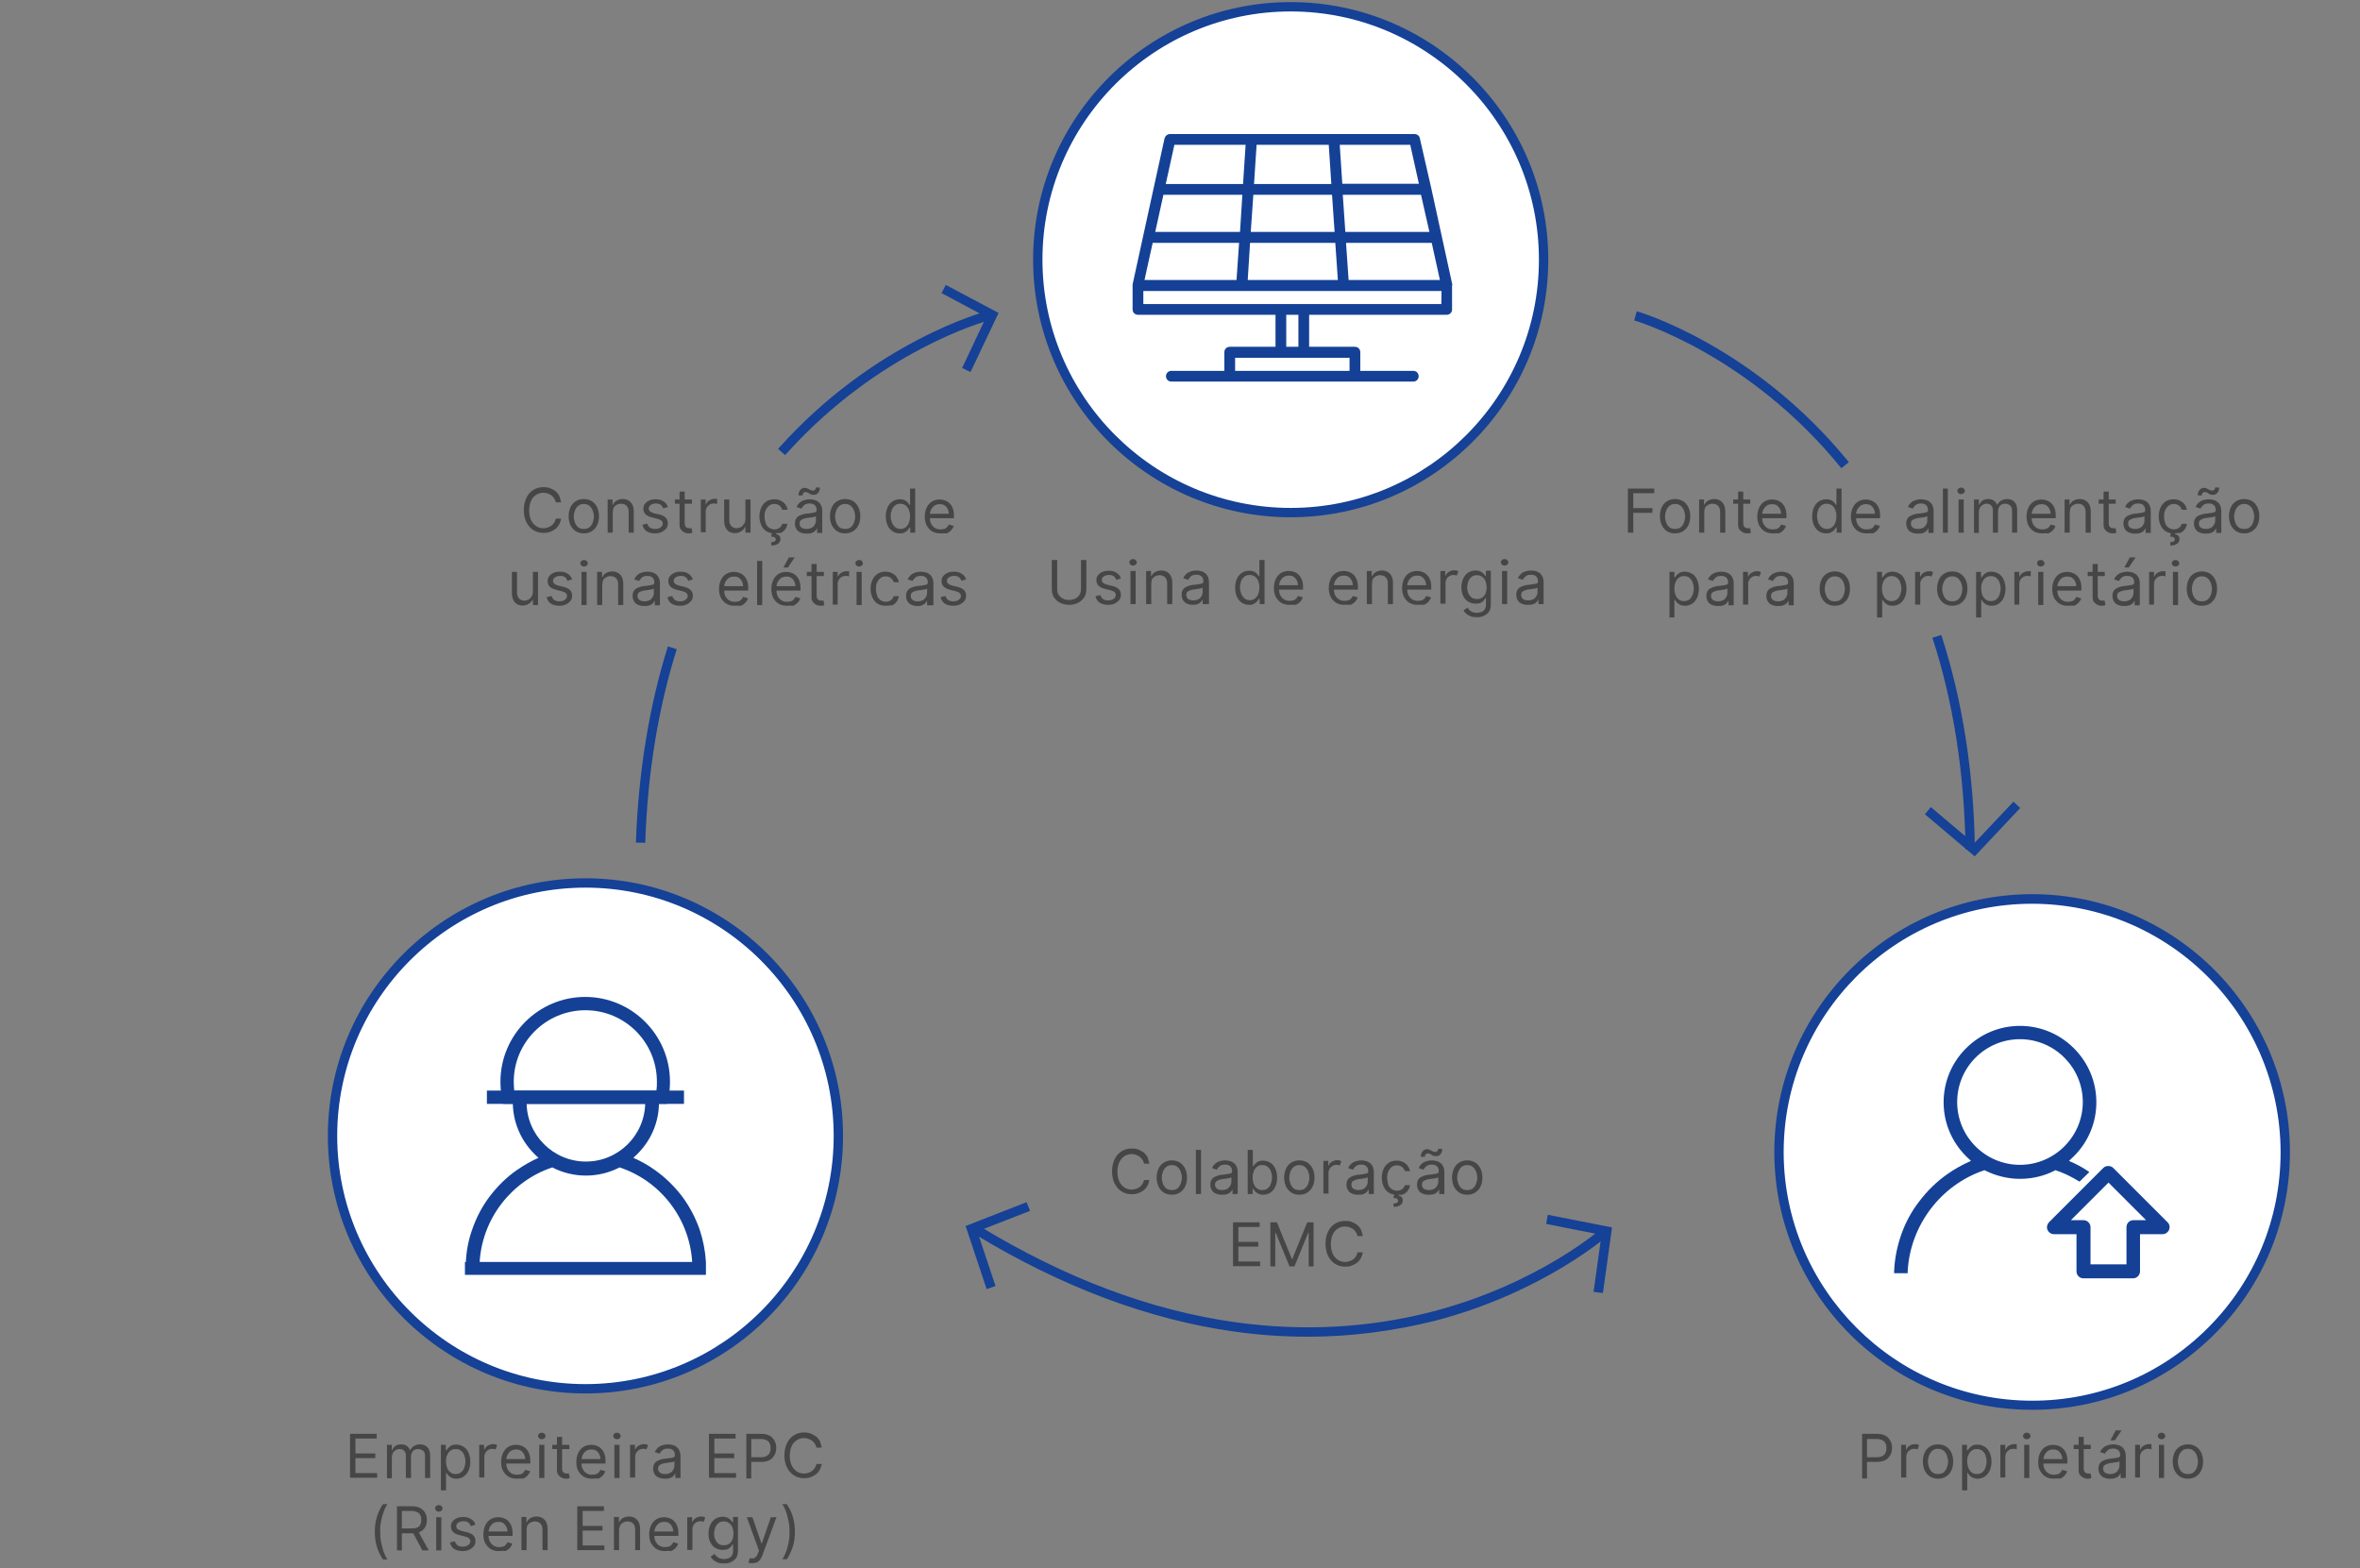 <?xml version="1.0" encoding="utf-8"?>
<!-- Generator: Adobe Illustrator 25.0.1, SVG Export Plug-In . SVG Version: 6.00 Build 0)  -->
<svg version="1.1" id="EMC模式" xmlns="http://www.w3.org/2000/svg" xmlns:xlink="http://www.w3.org/1999/xlink" x="0px" y="0px"
	 viewBox="0 0 1010.6 671.6" style="enable-background:new 0 0 1010.6 671.6;" xml:space="preserve">
<rect x="0" y="0" width="1010.6" height="671.6" fill="#808080" stroke="none"/>
<style type="text/css">
	.st0{fill:#464646;}
	.st1{fill:#FFFFFF;}
	.st2{fill:#154196;}
	.st3{fill-rule:evenodd;clip-rule:evenodd;fill:#FFFFFF;}
	.st4{fill:#144196;}
</style>
<g>
	<g>
		<path class="st0" d="M240.3,215.1H238c-0.1-0.7-0.4-1.2-0.7-1.7c-0.3-0.5-0.7-0.9-1.2-1.3c-0.5-0.3-1-0.6-1.6-0.8
			c-0.6-0.2-1.2-0.3-1.8-0.3c-1.1,0-2.2,0.3-3.1,0.9c-0.9,0.6-1.7,1.4-2.2,2.6s-0.8,2.5-0.8,4.1c0,1.6,0.3,3,0.8,4.1s1.3,2,2.2,2.6
			c0.9,0.6,2,0.9,3.1,0.9c0.6,0,1.2-0.1,1.8-0.3c0.6-0.2,1.1-0.4,1.6-0.8c0.5-0.3,0.9-0.8,1.2-1.3c0.3-0.5,0.6-1.1,0.7-1.7h2.3
			c-0.2,1-0.5,1.8-0.9,2.6c-0.5,0.8-1,1.4-1.7,1.9c-0.7,0.5-1.4,0.9-2.3,1.2c-0.8,0.3-1.7,0.4-2.7,0.4c-1.6,0-3-0.4-4.3-1.2
			c-1.3-0.8-2.2-1.9-3-3.4c-0.7-1.5-1.1-3.2-1.1-5.2s0.4-3.7,1.1-5.2c0.7-1.5,1.7-2.6,3-3.4c1.3-0.8,2.7-1.2,4.3-1.2
			c1,0,1.9,0.1,2.7,0.4c0.8,0.3,1.6,0.7,2.3,1.2c0.7,0.5,1.2,1.2,1.7,1.9C239.8,213.3,240.1,214.2,240.3,215.1z"/>
		<path class="st0" d="M250,228.4c-1.3,0-2.4-0.3-3.4-0.9c-1-0.6-1.7-1.5-2.3-2.6c-0.5-1.1-0.8-2.4-0.8-3.8c0-1.5,0.3-2.8,0.8-3.9
			c0.5-1.1,1.3-2,2.3-2.6c1-0.6,2.1-0.9,3.4-0.9s2.4,0.3,3.4,0.9c1,0.6,1.7,1.5,2.3,2.6c0.5,1.1,0.8,2.4,0.8,3.9
			c0,1.5-0.3,2.7-0.8,3.8c-0.5,1.1-1.3,1.9-2.3,2.6C252.4,228.1,251.3,228.4,250,228.4z M250,226.5c1,0,1.8-0.2,2.4-0.7
			s1.1-1.2,1.4-2c0.3-0.8,0.5-1.7,0.5-2.6c0-0.9-0.2-1.8-0.5-2.6c-0.3-0.8-0.8-1.5-1.4-2s-1.4-0.8-2.4-0.8s-1.8,0.3-2.4,0.8
			s-1.1,1.2-1.4,2c-0.3,0.8-0.5,1.7-0.5,2.6c0,0.9,0.2,1.8,0.5,2.6s0.8,1.5,1.4,2S249,226.5,250,226.5z"/>
		<path class="st0" d="M262.4,219.6v8.5h-2.2v-14.2h2.1v2.2h0.2c0.3-0.7,0.8-1.3,1.5-1.7c0.7-0.4,1.6-0.7,2.6-0.7
			c1,0,1.8,0.2,2.5,0.6c0.7,0.4,1.3,1,1.7,1.8c0.4,0.8,0.6,1.8,0.6,3v9h-2.2v-8.9c0-1.1-0.3-2-0.9-2.6c-0.6-0.6-1.4-0.9-2.4-0.9
			c-0.7,0-1.3,0.2-1.9,0.5c-0.5,0.3-1,0.7-1.3,1.3C262.6,218.1,262.4,218.8,262.4,219.6z"/>
		<path class="st0" d="M286,217.1l-2,0.6c-0.1-0.3-0.3-0.6-0.5-1c-0.2-0.3-0.6-0.6-1-0.8s-0.9-0.3-1.6-0.3c-0.9,0-1.6,0.2-2.2,0.6
			c-0.6,0.4-0.9,0.9-0.9,1.5c0,0.5,0.2,1,0.6,1.3c0.4,0.3,1,0.6,1.8,0.8l2.1,0.5c1.3,0.3,2.2,0.8,2.8,1.4c0.6,0.6,0.9,1.4,0.9,2.4
			c0,0.8-0.2,1.5-0.7,2.2c-0.5,0.6-1.1,1.1-1.9,1.5c-0.8,0.4-1.8,0.6-2.9,0.6c-1.4,0-2.6-0.3-3.6-0.9c-0.9-0.6-1.5-1.5-1.8-2.8
			l2.1-0.5c0.2,0.8,0.6,1.3,1.1,1.7c0.6,0.4,1.3,0.6,2.2,0.6c1,0,1.8-0.2,2.4-0.7c0.6-0.4,0.9-1,0.9-1.6c0-0.5-0.2-0.9-0.5-1.2
			s-0.9-0.6-1.6-0.8l-2.4-0.6c-1.3-0.3-2.3-0.8-2.9-1.4s-0.9-1.5-0.9-2.4c0-0.8,0.2-1.5,0.7-2.1c0.5-0.6,1.1-1.1,1.9-1.4
			c0.8-0.4,1.7-0.5,2.7-0.5c1.4,0,2.5,0.3,3.3,0.9C285.1,215.3,285.7,216.1,286,217.1z"/>
		<path class="st0" d="M296.3,213.9v1.8h-7.3v-1.8H296.3z M291,210.5h2.2v13.5c0,0.6,0.1,1.1,0.3,1.4c0.2,0.3,0.4,0.5,0.7,0.6
			s0.6,0.2,0.9,0.2c0.2,0,0.4,0,0.6,0c0.2,0,0.3-0.1,0.4-0.1l0.4,2c-0.1,0.1-0.4,0.1-0.6,0.2c-0.3,0.1-0.6,0.1-1,0.1
			c-0.6,0-1.2-0.1-1.8-0.4s-1.1-0.7-1.5-1.2s-0.6-1.2-0.6-2V210.5z"/>
		<path class="st0" d="M300.1,228.1v-14.2h2.1v2.1h0.1c0.3-0.7,0.7-1.3,1.4-1.7c0.7-0.4,1.4-0.7,2.3-0.7c0.2,0,0.4,0,0.6,0
			c0.2,0,0.4,0,0.5,0v2.2c-0.1,0-0.2,0-0.5-0.1s-0.5-0.1-0.8-0.1c-0.7,0-1.3,0.1-1.8,0.4c-0.5,0.3-1,0.7-1.3,1.2
			c-0.3,0.5-0.5,1.1-0.5,1.7v9H300.1z"/>
		<path class="st0" d="M319.2,222.3v-8.4h2.2v14.2h-2.2v-2.4H319c-0.3,0.7-0.8,1.3-1.6,1.8c-0.7,0.5-1.6,0.8-2.7,0.8
			c-0.9,0-1.7-0.2-2.4-0.6c-0.7-0.4-1.2-1-1.6-1.8c-0.4-0.8-0.6-1.8-0.6-3v-9h2.2v8.9c0,1,0.3,1.9,0.9,2.5c0.6,0.6,1.3,0.9,2.2,0.9
			c0.5,0,1.1-0.1,1.7-0.4c0.6-0.3,1-0.7,1.4-1.3C319,223.9,319.2,223.2,319.2,222.3z"/>
		<path class="st0" d="M331.6,228.4c-1.3,0-2.5-0.3-3.4-0.9c-1-0.6-1.7-1.5-2.2-2.6c-0.5-1.1-0.8-2.4-0.8-3.8c0-1.4,0.3-2.7,0.8-3.8
			c0.5-1.1,1.3-2,2.2-2.6c1-0.6,2.1-0.9,3.4-0.9c1,0,1.9,0.2,2.7,0.6c0.8,0.4,1.5,0.9,2,1.6c0.5,0.7,0.8,1.4,1,2.3H335
			c-0.2-0.6-0.5-1.2-1.1-1.7c-0.6-0.5-1.3-0.8-2.3-0.8c-0.8,0-1.6,0.2-2.2,0.7c-0.6,0.4-1.1,1.1-1.5,1.9c-0.4,0.8-0.5,1.7-0.5,2.8
			c0,1.1,0.2,2,0.5,2.9s0.8,1.4,1.5,1.9c0.6,0.4,1.4,0.7,2.2,0.7c0.6,0,1.1-0.1,1.5-0.3c0.5-0.2,0.9-0.5,1.2-0.8
			c0.3-0.4,0.5-0.8,0.7-1.3h2.2c-0.1,0.8-0.4,1.6-0.9,2.3s-1.1,1.2-1.9,1.6C333.6,228.2,332.7,228.4,331.6,228.4z M330.6,228h1.8
			l-0.1,0.7c0.5,0.1,0.9,0.3,1.3,0.6c0.4,0.3,0.6,0.9,0.6,1.6c0,0.8-0.3,1.4-1,1.9c-0.7,0.5-1.6,0.8-2.9,0.8l-0.1-1.4
			c0.6,0,1-0.1,1.4-0.3c0.4-0.2,0.6-0.5,0.6-0.9s-0.2-0.7-0.5-0.9c-0.3-0.2-0.8-0.3-1.5-0.3L330.6,228z"/>
		<path class="st0" d="M345.1,228.5c-0.9,0-1.7-0.2-2.4-0.5c-0.7-0.3-1.3-0.8-1.7-1.5s-0.6-1.4-0.6-2.4c0-0.8,0.2-1.5,0.5-2
			s0.7-0.9,1.3-1.2c0.5-0.3,1.1-0.5,1.8-0.7s1.3-0.3,2-0.3c0.9-0.1,1.6-0.2,2.1-0.3c0.5-0.1,0.9-0.2,1.2-0.3
			c0.2-0.1,0.4-0.4,0.4-0.7v-0.1c0-0.9-0.2-1.6-0.7-2.1c-0.5-0.5-1.2-0.8-2.2-0.8c-1,0-1.9,0.2-2.4,0.7s-1,0.9-1.2,1.5l-2.1-0.7
			c0.4-0.9,0.9-1.5,1.5-2c0.6-0.5,1.3-0.8,2-1s1.5-0.3,2.2-0.3c0.5,0,1,0.1,1.6,0.2c0.6,0.1,1.2,0.3,1.7,0.7c0.6,0.3,1,0.8,1.4,1.5
			c0.4,0.7,0.6,1.6,0.6,2.7v9.3h-2.2v-1.9h-0.1c-0.1,0.3-0.4,0.6-0.7,1c-0.3,0.4-0.8,0.6-1.4,0.9S345.9,228.5,345.1,228.5z
			 M343.6,212.2l-1.7-0.1c0-0.9,0.3-1.7,0.8-2.3c0.5-0.6,1.2-0.9,2-0.9c0.4,0,0.7,0.1,0.9,0.2c0.3,0.1,0.5,0.3,0.8,0.4
			s0.5,0.3,0.8,0.4c0.3,0.1,0.6,0.2,0.9,0.2c0.4,0,0.6-0.1,0.9-0.4s0.4-0.6,0.4-1l1.7,0.1c0,1-0.3,1.7-0.8,2.3s-1.2,0.8-2,0.8
			c-0.4,0-0.8-0.1-1.1-0.2c-0.3-0.1-0.5-0.3-0.7-0.4c-0.2-0.2-0.4-0.3-0.7-0.4c-0.2-0.1-0.5-0.2-0.9-0.2c-0.4,0-0.6,0.1-0.9,0.4
			C343.8,211.5,343.6,211.9,343.6,212.2z M345.4,226.5c0.9,0,1.6-0.2,2.2-0.5s1-0.8,1.3-1.3s0.5-1.1,0.5-1.7v-2
			c-0.1,0.1-0.3,0.2-0.6,0.3s-0.7,0.2-1.1,0.2c-0.4,0.1-0.8,0.1-1.2,0.2c-0.4,0-0.7,0.1-0.9,0.1c-0.6,0.1-1.1,0.2-1.6,0.4
			c-0.5,0.2-0.9,0.4-1.2,0.7s-0.4,0.8-0.4,1.3c0,0.8,0.3,1.3,0.8,1.7S344.6,226.5,345.4,226.5z"/>
		<path class="st0" d="M361.9,228.4c-1.3,0-2.4-0.3-3.4-0.9c-1-0.6-1.7-1.5-2.3-2.6c-0.5-1.1-0.8-2.4-0.8-3.8c0-1.5,0.3-2.8,0.8-3.9
			c0.5-1.1,1.3-2,2.3-2.6c1-0.6,2.1-0.9,3.4-0.9s2.4,0.3,3.4,0.9c1,0.6,1.7,1.5,2.3,2.6c0.5,1.1,0.8,2.4,0.8,3.9
			c0,1.5-0.3,2.7-0.8,3.8c-0.5,1.1-1.3,1.9-2.3,2.6C364.3,228.1,363.1,228.4,361.9,228.4z M361.9,226.5c1,0,1.8-0.2,2.4-0.7
			s1.1-1.2,1.4-2c0.3-0.8,0.5-1.7,0.5-2.6c0-0.9-0.2-1.8-0.5-2.6c-0.3-0.8-0.8-1.5-1.4-2s-1.4-0.8-2.4-0.8s-1.8,0.3-2.4,0.8
			s-1.1,1.2-1.4,2c-0.3,0.8-0.5,1.7-0.5,2.6c0,0.9,0.2,1.8,0.5,2.6s0.8,1.5,1.4,2S360.9,226.5,361.9,226.5z"/>
		<path class="st0" d="M385.3,228.4c-1.2,0-2.2-0.3-3.1-0.9c-0.9-0.6-1.6-1.4-2.1-2.5c-0.5-1.1-0.8-2.4-0.8-3.9
			c0-1.5,0.3-2.8,0.8-3.9s1.2-1.9,2.1-2.5s2-0.9,3.2-0.9c0.9,0,1.7,0.2,2.2,0.5s1,0.6,1.2,1c0.3,0.4,0.5,0.7,0.7,0.9h0.2v-7h2.2
			v18.9h-2.1v-2.2h-0.3c-0.2,0.3-0.4,0.6-0.7,1c-0.3,0.4-0.7,0.7-1.3,1C387,228.3,386.2,228.4,385.3,228.4z M385.6,226.5
			c0.9,0,1.6-0.2,2.2-0.7c0.6-0.5,1.1-1.1,1.4-1.9c0.3-0.8,0.5-1.8,0.5-2.8c0-1.1-0.2-2-0.5-2.8c-0.3-0.8-0.8-1.4-1.4-1.9
			c-0.6-0.4-1.3-0.7-2.2-0.7c-0.9,0-1.7,0.2-2.3,0.7c-0.6,0.5-1.1,1.1-1.4,1.9s-0.5,1.7-0.5,2.7c0,1,0.2,1.9,0.5,2.7s0.8,1.5,1.4,2
			C383.9,226.2,384.7,226.5,385.6,226.5z"/>
		<path class="st0" d="M402.6,228.4c-1.4,0-2.5-0.3-3.5-0.9c-1-0.6-1.7-1.5-2.3-2.5c-0.5-1.1-0.8-2.4-0.8-3.8s0.3-2.7,0.8-3.8
			c0.5-1.1,1.3-2,2.2-2.6c1-0.6,2.1-0.9,3.4-0.9c0.7,0,1.5,0.1,2.2,0.4c0.7,0.2,1.4,0.6,2,1.2c0.6,0.6,1.1,1.3,1.4,2.2
			c0.4,0.9,0.5,2,0.5,3.3v0.9h-10.9v-1.9h8.7c0-0.8-0.2-1.5-0.5-2.1s-0.8-1.1-1.3-1.5c-0.6-0.4-1.3-0.5-2.1-0.5
			c-0.9,0-1.6,0.2-2.2,0.6c-0.6,0.4-1.1,1-1.5,1.7c-0.3,0.7-0.5,1.4-0.5,2.2v1.3c0,1.1,0.2,2,0.6,2.7c0.4,0.7,0.9,1.3,1.6,1.7
			s1.4,0.6,2.3,0.6c0.6,0,1.1-0.1,1.6-0.2s0.9-0.4,1.2-0.7c0.3-0.3,0.6-0.7,0.8-1.2l2.1,0.6c-0.2,0.7-0.6,1.3-1.1,1.9
			c-0.5,0.5-1.2,1-1.9,1.3C404.4,228.3,403.5,228.4,402.6,228.4z"/>
		<path class="st0" d="M228.2,253.3v-8.4h2.2v14.2h-2.2v-2.4h-0.1c-0.3,0.7-0.8,1.3-1.6,1.8c-0.7,0.5-1.6,0.8-2.7,0.8
			c-0.9,0-1.7-0.2-2.4-0.6c-0.7-0.4-1.2-1-1.6-1.8c-0.4-0.8-0.6-1.8-0.6-3v-9h2.2v8.9c0,1,0.3,1.9,0.9,2.5c0.6,0.6,1.3,0.9,2.2,0.9
			c0.5,0,1.1-0.1,1.7-0.4c0.6-0.3,1-0.7,1.4-1.3C228,254.9,228.2,254.2,228.2,253.3z"/>
		<path class="st0" d="M245,248.1l-2,0.6c-0.1-0.3-0.3-0.6-0.5-1c-0.2-0.3-0.6-0.6-1-0.8s-0.9-0.3-1.6-0.3c-0.9,0-1.6,0.2-2.2,0.6
			c-0.6,0.4-0.9,0.9-0.9,1.5c0,0.5,0.2,1,0.6,1.3c0.4,0.3,1,0.6,1.8,0.8l2.1,0.5c1.3,0.3,2.2,0.8,2.8,1.4c0.6,0.6,0.9,1.4,0.9,2.4
			c0,0.8-0.2,1.5-0.7,2.2c-0.5,0.6-1.1,1.1-1.9,1.5c-0.8,0.4-1.8,0.6-2.9,0.6c-1.4,0-2.6-0.3-3.6-0.9c-0.9-0.6-1.5-1.5-1.8-2.8
			l2.1-0.5c0.2,0.8,0.6,1.3,1.1,1.7c0.6,0.4,1.3,0.6,2.2,0.6c1,0,1.8-0.2,2.4-0.7c0.6-0.4,0.9-1,0.9-1.6c0-0.5-0.2-0.9-0.5-1.2
			s-0.9-0.6-1.6-0.8l-2.4-0.6c-1.3-0.3-2.3-0.8-2.9-1.4s-0.9-1.5-0.9-2.4c0-0.8,0.2-1.5,0.7-2.1c0.5-0.6,1.1-1.1,1.9-1.4
			c0.8-0.4,1.7-0.5,2.7-0.5c1.4,0,2.5,0.3,3.3,0.9C244.1,246.3,244.6,247.1,245,248.1z"/>
		<path class="st0" d="M250.1,242.6c-0.4,0-0.8-0.1-1.1-0.4c-0.3-0.3-0.5-0.6-0.5-1s0.2-0.8,0.5-1c0.3-0.3,0.7-0.4,1.1-0.4
			s0.8,0.1,1.1,0.4c0.3,0.3,0.5,0.6,0.5,1s-0.2,0.8-0.5,1C250.9,242.4,250.6,242.6,250.1,242.6z M249,259.1v-14.2h2.2v14.2H249z"/>
		<path class="st0" d="M257.9,250.6v8.5h-2.2v-14.2h2.1v2.2h0.2c0.3-0.7,0.8-1.3,1.5-1.7c0.7-0.4,1.6-0.7,2.6-0.7
			c1,0,1.8,0.2,2.5,0.6c0.7,0.4,1.3,1,1.7,1.8c0.4,0.8,0.6,1.8,0.6,3v9h-2.2v-8.9c0-1.1-0.3-2-0.9-2.6c-0.6-0.6-1.4-0.9-2.4-0.9
			c-0.7,0-1.3,0.2-1.9,0.5c-0.5,0.3-1,0.7-1.3,1.3C258.1,249.1,257.9,249.8,257.9,250.6z"/>
		<path class="st0" d="M275.6,259.5c-0.9,0-1.7-0.2-2.4-0.5c-0.7-0.3-1.3-0.8-1.7-1.5s-0.6-1.4-0.6-2.4c0-0.8,0.2-1.5,0.5-2
			s0.7-0.9,1.3-1.2c0.5-0.3,1.1-0.5,1.8-0.7s1.3-0.3,2-0.3c0.9-0.1,1.6-0.2,2.1-0.3c0.5-0.1,0.9-0.2,1.2-0.3
			c0.2-0.1,0.4-0.4,0.4-0.7v-0.1c0-0.9-0.2-1.6-0.7-2.1c-0.5-0.5-1.2-0.8-2.2-0.8c-1,0-1.9,0.2-2.4,0.7s-1,0.9-1.2,1.5l-2.1-0.7
			c0.4-0.9,0.9-1.5,1.5-2c0.6-0.5,1.3-0.8,2-1s1.5-0.3,2.2-0.3c0.5,0,1,0.1,1.6,0.2c0.6,0.1,1.2,0.3,1.7,0.7c0.6,0.3,1,0.8,1.4,1.5
			c0.4,0.7,0.6,1.6,0.6,2.7v9.3h-2.2v-1.9h-0.1c-0.1,0.3-0.4,0.6-0.7,1c-0.3,0.4-0.8,0.6-1.4,0.9S276.4,259.5,275.6,259.5z
			 M276,257.5c0.9,0,1.6-0.2,2.2-0.5s1-0.8,1.3-1.3s0.5-1.1,0.5-1.7v-2c-0.1,0.1-0.3,0.2-0.6,0.3s-0.7,0.2-1.1,0.2
			c-0.4,0.1-0.8,0.1-1.2,0.2c-0.4,0-0.7,0.1-0.9,0.1c-0.6,0.1-1.1,0.2-1.6,0.4c-0.5,0.2-0.9,0.4-1.2,0.7s-0.4,0.8-0.4,1.3
			c0,0.8,0.3,1.3,0.8,1.7S275.1,257.5,276,257.5z"/>
		<path class="st0" d="M296.7,248.1l-2,0.6c-0.1-0.3-0.3-0.6-0.5-1c-0.2-0.3-0.6-0.6-1-0.8s-0.9-0.3-1.6-0.3c-0.9,0-1.6,0.2-2.2,0.6
			c-0.6,0.4-0.9,0.9-0.9,1.5c0,0.5,0.2,1,0.6,1.3c0.4,0.3,1,0.6,1.8,0.8l2.1,0.5c1.3,0.3,2.2,0.8,2.8,1.4c0.6,0.6,0.9,1.4,0.9,2.4
			c0,0.8-0.2,1.5-0.7,2.2c-0.5,0.6-1.1,1.1-1.9,1.5c-0.8,0.4-1.8,0.6-2.9,0.6c-1.4,0-2.6-0.3-3.6-0.9c-0.9-0.6-1.5-1.5-1.8-2.8
			l2.1-0.5c0.2,0.8,0.6,1.3,1.1,1.7c0.6,0.4,1.3,0.6,2.2,0.6c1,0,1.8-0.2,2.4-0.7c0.6-0.4,0.9-1,0.9-1.6c0-0.5-0.2-0.9-0.5-1.2
			s-0.9-0.6-1.6-0.8l-2.4-0.6c-1.3-0.3-2.3-0.8-2.9-1.4s-0.9-1.5-0.9-2.4c0-0.8,0.2-1.5,0.7-2.1c0.5-0.6,1.1-1.1,1.9-1.4
			c0.8-0.4,1.7-0.5,2.7-0.5c1.4,0,2.5,0.3,3.3,0.9C295.8,246.3,296.3,247.1,296.7,248.1z"/>
		<path class="st0" d="M314.5,259.4c-1.4,0-2.5-0.3-3.5-0.9c-1-0.6-1.7-1.5-2.3-2.5c-0.5-1.1-0.8-2.4-0.8-3.8s0.3-2.7,0.8-3.8
			c0.5-1.1,1.3-2,2.2-2.6c1-0.6,2.1-0.9,3.4-0.9c0.7,0,1.5,0.1,2.2,0.4c0.7,0.2,1.4,0.6,2,1.2c0.6,0.6,1.1,1.3,1.4,2.2
			c0.4,0.9,0.5,2,0.5,3.3v0.9h-10.9v-1.9h8.7c0-0.8-0.2-1.5-0.5-2.1s-0.8-1.1-1.3-1.5c-0.6-0.4-1.3-0.5-2.1-0.5
			c-0.9,0-1.6,0.2-2.2,0.6c-0.6,0.4-1.1,1-1.5,1.7c-0.3,0.7-0.5,1.4-0.5,2.2v1.3c0,1.1,0.2,2,0.6,2.7c0.4,0.7,0.9,1.3,1.6,1.7
			s1.4,0.6,2.3,0.6c0.6,0,1.1-0.1,1.6-0.2s0.9-0.4,1.2-0.7c0.3-0.3,0.6-0.7,0.8-1.2l2.1,0.6c-0.2,0.7-0.6,1.3-1.1,1.9
			c-0.5,0.5-1.2,1-1.9,1.3C316.3,259.3,315.5,259.4,314.5,259.4z"/>
		<path class="st0" d="M326.4,240.2v18.9h-2.2v-18.9H326.4z"/>
		<path class="st0" d="M336.9,259.4c-1.4,0-2.5-0.3-3.5-0.9c-1-0.6-1.7-1.5-2.3-2.5c-0.5-1.1-0.8-2.4-0.8-3.8s0.3-2.7,0.8-3.8
			c0.5-1.1,1.3-2,2.2-2.6c1-0.6,2.1-0.9,3.4-0.9c0.7,0,1.5,0.1,2.2,0.4c0.7,0.2,1.4,0.6,2,1.2c0.6,0.6,1.1,1.3,1.4,2.2
			c0.4,0.9,0.5,2,0.5,3.3v0.9h-10.9v-1.9h8.7c0-0.8-0.2-1.5-0.5-2.1s-0.8-1.1-1.3-1.5c-0.6-0.4-1.3-0.5-2.1-0.5
			c-0.9,0-1.6,0.2-2.2,0.6c-0.6,0.4-1.1,1-1.5,1.7c-0.3,0.7-0.5,1.4-0.5,2.2v1.3c0,1.1,0.2,2,0.6,2.7c0.4,0.7,0.9,1.3,1.6,1.7
			s1.4,0.6,2.3,0.6c0.6,0,1.1-0.1,1.6-0.2s0.9-0.4,1.2-0.7c0.3-0.3,0.6-0.7,0.8-1.2l2.1,0.6c-0.2,0.7-0.6,1.3-1.1,1.9
			c-0.5,0.5-1.2,1-1.9,1.3C338.7,259.3,337.8,259.4,336.9,259.4z M335.5,243l2.3-4.3h2.5l-2.9,4.3H335.5z"/>
		<path class="st0" d="M352.8,244.9v1.8h-7.3v-1.8H352.8z M347.5,241.5h2.2v13.5c0,0.6,0.1,1.1,0.3,1.4c0.2,0.3,0.4,0.5,0.7,0.6
			s0.6,0.2,0.9,0.2c0.2,0,0.4,0,0.6,0c0.2,0,0.3-0.1,0.4-0.1l0.4,2c-0.1,0.1-0.4,0.1-0.6,0.2c-0.3,0.1-0.6,0.1-1,0.1
			c-0.6,0-1.2-0.1-1.8-0.4s-1.1-0.7-1.5-1.2s-0.6-1.2-0.6-2V241.5z"/>
		<path class="st0" d="M356.6,259.1v-14.2h2.1v2.1h0.1c0.3-0.7,0.7-1.3,1.4-1.7c0.7-0.4,1.4-0.7,2.3-0.7c0.2,0,0.4,0,0.6,0
			c0.2,0,0.4,0,0.5,0v2.2c-0.1,0-0.2,0-0.5-0.1s-0.5-0.1-0.8-0.1c-0.7,0-1.3,0.1-1.8,0.4c-0.5,0.3-1,0.7-1.3,1.2
			c-0.3,0.5-0.5,1.1-0.5,1.7v9H356.6z"/>
		<path class="st0" d="M367.9,242.6c-0.4,0-0.8-0.1-1.1-0.4c-0.3-0.3-0.5-0.6-0.5-1s0.2-0.8,0.5-1c0.3-0.3,0.7-0.4,1.1-0.4
			s0.8,0.1,1.1,0.4c0.3,0.3,0.5,0.6,0.5,1s-0.2,0.8-0.5,1C368.7,242.4,368.3,242.6,367.9,242.6z M366.8,259.1v-14.2h2.2v14.2H366.8z
			"/>
		<path class="st0" d="M379.2,259.4c-1.3,0-2.5-0.3-3.4-0.9c-1-0.6-1.7-1.5-2.2-2.6c-0.5-1.1-0.8-2.4-0.8-3.8c0-1.4,0.3-2.7,0.8-3.8
			c0.5-1.1,1.3-2,2.2-2.6c1-0.6,2.1-0.9,3.4-0.9c1,0,1.9,0.2,2.7,0.6c0.8,0.4,1.5,0.9,2,1.6c0.5,0.7,0.8,1.4,1,2.3h-2.2
			c-0.2-0.6-0.5-1.2-1.1-1.7c-0.6-0.5-1.3-0.8-2.3-0.8c-0.8,0-1.6,0.2-2.2,0.7c-0.6,0.4-1.1,1.1-1.5,1.9c-0.4,0.8-0.5,1.7-0.5,2.8
			c0,1.1,0.2,2,0.5,2.9s0.8,1.4,1.5,1.9c0.6,0.4,1.4,0.7,2.2,0.7c0.6,0,1.1-0.1,1.5-0.3c0.5-0.2,0.9-0.5,1.2-0.8
			c0.3-0.4,0.5-0.8,0.7-1.3h2.2c-0.1,0.8-0.4,1.6-0.9,2.3s-1.1,1.2-1.9,1.6C381.2,259.2,380.3,259.4,379.2,259.4z"/>
		<path class="st0" d="M392.7,259.5c-0.9,0-1.7-0.2-2.4-0.5c-0.7-0.3-1.3-0.8-1.7-1.5s-0.6-1.4-0.6-2.4c0-0.8,0.2-1.5,0.5-2
			s0.7-0.9,1.3-1.2c0.5-0.3,1.1-0.5,1.8-0.7s1.3-0.3,2-0.3c0.9-0.1,1.6-0.2,2.1-0.3c0.5-0.1,0.9-0.2,1.2-0.3
			c0.2-0.1,0.4-0.4,0.4-0.7v-0.1c0-0.9-0.2-1.6-0.7-2.1c-0.5-0.5-1.2-0.8-2.2-0.8c-1,0-1.9,0.2-2.4,0.7s-1,0.9-1.2,1.5l-2.1-0.7
			c0.4-0.9,0.9-1.5,1.5-2c0.6-0.5,1.3-0.8,2-1s1.5-0.3,2.2-0.3c0.5,0,1,0.1,1.6,0.2c0.6,0.1,1.2,0.3,1.7,0.7c0.6,0.3,1,0.8,1.4,1.5
			c0.4,0.7,0.6,1.6,0.6,2.7v9.3H397v-1.9h-0.1c-0.1,0.3-0.4,0.6-0.7,1c-0.3,0.4-0.8,0.6-1.4,0.9S393.5,259.5,392.7,259.5z
			 M393,257.5c0.9,0,1.6-0.2,2.2-0.5s1-0.8,1.3-1.3s0.5-1.1,0.5-1.7v-2c-0.1,0.1-0.3,0.2-0.6,0.3s-0.7,0.2-1.1,0.2
			c-0.4,0.1-0.8,0.1-1.2,0.2c-0.4,0-0.7,0.1-0.9,0.1c-0.6,0.1-1.1,0.2-1.6,0.4c-0.5,0.2-0.9,0.4-1.2,0.7s-0.4,0.8-0.4,1.3
			c0,0.8,0.3,1.3,0.8,1.7S392.1,257.5,393,257.5z"/>
		<path class="st0" d="M413.7,248.1l-2,0.6c-0.1-0.3-0.3-0.6-0.5-1c-0.2-0.3-0.6-0.6-1-0.8s-0.9-0.3-1.6-0.3c-0.9,0-1.6,0.2-2.2,0.6
			c-0.6,0.4-0.9,0.9-0.9,1.5c0,0.5,0.2,1,0.6,1.3c0.4,0.3,1,0.6,1.8,0.8l2.1,0.5c1.3,0.3,2.2,0.8,2.8,1.4c0.6,0.6,0.9,1.4,0.9,2.4
			c0,0.8-0.2,1.5-0.7,2.2c-0.5,0.6-1.1,1.1-1.9,1.5c-0.8,0.4-1.8,0.6-2.9,0.6c-1.4,0-2.6-0.3-3.6-0.9c-0.9-0.6-1.5-1.5-1.8-2.8
			l2.1-0.5c0.2,0.8,0.6,1.3,1.1,1.7c0.6,0.4,1.3,0.6,2.2,0.6c1,0,1.8-0.2,2.4-0.7c0.6-0.4,0.9-1,0.9-1.6c0-0.5-0.2-0.9-0.5-1.2
			s-0.9-0.6-1.6-0.8l-2.4-0.6c-1.3-0.3-2.3-0.8-2.9-1.4s-0.9-1.5-0.9-2.4c0-0.8,0.2-1.5,0.7-2.1c0.5-0.6,1.1-1.1,1.9-1.4
			c0.8-0.4,1.7-0.5,2.7-0.5c1.4,0,2.5,0.3,3.3,0.9C412.8,246.3,413.4,247.1,413.7,248.1z"/>
	</g>
</g>
<g>
	<g>
		<path class="st0" d="M697.1,228.1v-18.9h11.3v2h-9v6.4h8.2v2h-8.2v8.5H697.1z"/>
		<path class="st0" d="M717.3,228.4c-1.3,0-2.4-0.3-3.4-0.9c-1-0.6-1.7-1.5-2.3-2.6c-0.5-1.1-0.8-2.4-0.8-3.8c0-1.5,0.3-2.8,0.8-3.9
			c0.5-1.1,1.3-2,2.3-2.6c1-0.6,2.1-0.9,3.4-0.9s2.4,0.3,3.4,0.9c1,0.6,1.7,1.5,2.3,2.6c0.5,1.1,0.8,2.4,0.8,3.9
			c0,1.5-0.3,2.7-0.8,3.8c-0.5,1.1-1.3,1.9-2.3,2.6C719.7,228.1,718.6,228.4,717.3,228.4z M717.3,226.5c1,0,1.8-0.2,2.4-0.7
			s1.1-1.2,1.4-2c0.3-0.8,0.5-1.7,0.5-2.6c0-0.9-0.2-1.8-0.5-2.6c-0.3-0.8-0.8-1.5-1.4-2s-1.4-0.8-2.4-0.8s-1.8,0.3-2.4,0.8
			s-1.1,1.2-1.4,2c-0.3,0.8-0.5,1.7-0.5,2.6c0,0.9,0.2,1.8,0.5,2.6s0.8,1.5,1.4,2S716.3,226.5,717.3,226.5z"/>
		<path class="st0" d="M729.8,219.6v8.5h-2.2v-14.2h2.1v2.2h0.2c0.3-0.7,0.8-1.3,1.5-1.7c0.7-0.4,1.6-0.7,2.6-0.7
			c1,0,1.8,0.2,2.5,0.6c0.7,0.4,1.3,1,1.7,1.8c0.4,0.8,0.6,1.8,0.6,3v9h-2.2v-8.9c0-1.1-0.3-2-0.9-2.6c-0.6-0.6-1.4-0.9-2.4-0.9
			c-0.7,0-1.3,0.2-1.9,0.5c-0.5,0.3-1,0.7-1.3,1.3C729.9,218.1,729.8,218.8,729.8,219.6z"/>
		<path class="st0" d="M749.5,213.9v1.8h-7.3v-1.8H749.5z M744.3,210.5h2.2v13.5c0,0.6,0.1,1.1,0.3,1.4c0.2,0.3,0.4,0.5,0.7,0.6
			s0.6,0.2,0.9,0.2c0.2,0,0.4,0,0.6,0c0.2,0,0.3-0.1,0.4-0.1l0.4,2c-0.1,0.1-0.4,0.1-0.6,0.2c-0.3,0.1-0.6,0.1-1,0.1
			c-0.6,0-1.2-0.1-1.8-0.4s-1.1-0.7-1.5-1.2s-0.6-1.2-0.6-2V210.5z"/>
		<path class="st0" d="M759.1,228.4c-1.4,0-2.5-0.3-3.5-0.9c-1-0.6-1.7-1.5-2.3-2.5c-0.5-1.1-0.8-2.4-0.8-3.8s0.3-2.7,0.8-3.8
			c0.5-1.1,1.3-2,2.2-2.6c1-0.6,2.1-0.9,3.4-0.9c0.7,0,1.5,0.1,2.2,0.4c0.7,0.2,1.4,0.6,2,1.2c0.6,0.6,1.1,1.3,1.4,2.2
			c0.4,0.9,0.5,2,0.5,3.3v0.9H754v-1.9h8.7c0-0.8-0.2-1.5-0.5-2.1s-0.8-1.1-1.3-1.5c-0.6-0.4-1.3-0.5-2.1-0.5
			c-0.9,0-1.6,0.2-2.2,0.6c-0.6,0.4-1.1,1-1.5,1.7c-0.3,0.7-0.5,1.4-0.5,2.2v1.3c0,1.1,0.2,2,0.6,2.7c0.4,0.7,0.9,1.3,1.6,1.7
			s1.4,0.6,2.3,0.6c0.6,0,1.1-0.1,1.6-0.2s0.9-0.4,1.2-0.7c0.3-0.3,0.6-0.7,0.8-1.2l2.1,0.6c-0.2,0.7-0.6,1.3-1.1,1.9
			c-0.5,0.5-1.2,1-1.9,1.3C760.9,228.3,760,228.4,759.1,228.4z"/>
		<path class="st0" d="M782,228.4c-1.2,0-2.2-0.3-3.1-0.9c-0.9-0.6-1.6-1.4-2.1-2.5c-0.5-1.1-0.8-2.4-0.8-3.9c0-1.5,0.3-2.8,0.8-3.9
			s1.2-1.9,2.1-2.5s2-0.9,3.2-0.9c0.9,0,1.7,0.2,2.2,0.5s1,0.6,1.2,1c0.3,0.4,0.5,0.7,0.7,0.9h0.2v-7h2.2v18.9h-2.1v-2.2h-0.3
			c-0.2,0.3-0.4,0.6-0.7,1c-0.3,0.4-0.7,0.7-1.3,1C783.6,228.3,782.9,228.4,782,228.4z M782.3,226.5c0.9,0,1.6-0.2,2.2-0.7
			c0.6-0.5,1.1-1.1,1.4-1.9c0.3-0.8,0.5-1.8,0.5-2.8c0-1.1-0.2-2-0.5-2.8c-0.3-0.8-0.8-1.4-1.4-1.9c-0.6-0.4-1.3-0.7-2.2-0.7
			c-0.9,0-1.7,0.2-2.3,0.7c-0.6,0.5-1.1,1.1-1.4,1.9s-0.5,1.7-0.5,2.7c0,1,0.2,1.9,0.5,2.7s0.8,1.5,1.4,2
			C780.6,226.2,781.4,226.5,782.3,226.5z"/>
		<path class="st0" d="M799.2,228.4c-1.4,0-2.5-0.3-3.5-0.9c-1-0.6-1.7-1.5-2.3-2.5c-0.5-1.1-0.8-2.4-0.8-3.8s0.3-2.7,0.8-3.8
			c0.5-1.1,1.3-2,2.2-2.6c1-0.6,2.1-0.9,3.4-0.9c0.7,0,1.5,0.1,2.2,0.4c0.7,0.2,1.4,0.6,2,1.2c0.6,0.6,1.1,1.3,1.4,2.2
			c0.4,0.9,0.5,2,0.5,3.3v0.9h-10.9v-1.9h8.7c0-0.8-0.2-1.5-0.5-2.1s-0.8-1.1-1.3-1.5c-0.6-0.4-1.3-0.5-2.1-0.5
			c-0.9,0-1.6,0.2-2.2,0.6c-0.6,0.4-1.1,1-1.5,1.7c-0.3,0.7-0.5,1.4-0.5,2.2v1.3c0,1.1,0.2,2,0.6,2.7c0.4,0.7,0.9,1.3,1.6,1.7
			s1.4,0.6,2.3,0.6c0.6,0,1.1-0.1,1.6-0.2s0.9-0.4,1.2-0.7c0.3-0.3,0.6-0.7,0.8-1.2l2.1,0.6c-0.2,0.7-0.6,1.3-1.1,1.9
			c-0.5,0.5-1.2,1-1.9,1.3C801.1,228.3,800.2,228.4,799.2,228.4z"/>
		<path class="st0" d="M821,228.5c-0.9,0-1.7-0.2-2.4-0.5c-0.7-0.3-1.3-0.8-1.7-1.5s-0.6-1.4-0.6-2.4c0-0.8,0.2-1.5,0.5-2
			s0.7-0.9,1.3-1.2c0.5-0.3,1.1-0.5,1.8-0.7s1.3-0.3,2-0.3c0.9-0.1,1.6-0.2,2.1-0.3c0.5-0.1,0.9-0.2,1.2-0.3
			c0.2-0.1,0.4-0.4,0.4-0.7v-0.1c0-0.9-0.2-1.6-0.7-2.1c-0.5-0.5-1.2-0.8-2.2-0.8c-1,0-1.9,0.2-2.4,0.7s-1,0.9-1.2,1.5l-2.1-0.7
			c0.4-0.9,0.9-1.5,1.5-2c0.6-0.5,1.3-0.8,2-1s1.5-0.3,2.2-0.3c0.5,0,1,0.1,1.6,0.2c0.6,0.1,1.2,0.3,1.7,0.7c0.6,0.3,1,0.8,1.4,1.5
			c0.4,0.7,0.6,1.6,0.6,2.7v9.3h-2.2v-1.9h-0.1c-0.1,0.3-0.4,0.6-0.7,1c-0.3,0.4-0.8,0.6-1.4,0.9S821.8,228.5,821,228.5z
			 M821.3,226.5c0.9,0,1.6-0.2,2.2-0.5s1-0.8,1.3-1.3s0.5-1.1,0.5-1.7v-2c-0.1,0.1-0.3,0.2-0.6,0.3s-0.7,0.2-1.1,0.2
			c-0.4,0.1-0.8,0.1-1.2,0.2c-0.4,0-0.7,0.1-0.9,0.1c-0.6,0.1-1.1,0.2-1.6,0.4c-0.5,0.2-0.9,0.4-1.2,0.7s-0.4,0.8-0.4,1.3
			c0,0.8,0.3,1.3,0.8,1.7S820.4,226.5,821.3,226.5z"/>
		<path class="st0" d="M834.1,209.2v18.9H832v-18.9H834.1z"/>
		<path class="st0" d="M839.8,211.6c-0.4,0-0.8-0.1-1.1-0.4c-0.3-0.3-0.5-0.6-0.5-1s0.2-0.8,0.5-1c0.3-0.3,0.7-0.4,1.1-0.4
			s0.8,0.1,1.1,0.4c0.3,0.3,0.5,0.6,0.5,1s-0.2,0.8-0.5,1C840.5,211.4,840.2,211.6,839.8,211.6z M838.7,228.1v-14.2h2.2v14.2H838.7z
			"/>
		<path class="st0" d="M845.3,228.1v-14.2h2.1v2.2h0.2c0.3-0.8,0.8-1.3,1.4-1.8c0.7-0.4,1.5-0.6,2.4-0.6c0.9,0,1.7,0.2,2.3,0.6
			c0.6,0.4,1.1,1,1.5,1.8h0.1c0.4-0.7,0.9-1.3,1.6-1.7c0.7-0.4,1.6-0.7,2.6-0.7c1.3,0,2.3,0.4,3.1,1.2c0.8,0.8,1.2,2,1.2,3.7v9.5
			h-2.2v-9.5c0-1-0.3-1.8-0.9-2.2s-1.2-0.7-2-0.7c-1,0-1.8,0.3-2.3,0.9s-0.8,1.4-0.8,2.3v9.2h-2.2v-9.7c0-0.8-0.3-1.5-0.8-2
			c-0.5-0.5-1.2-0.7-2-0.7c-0.6,0-1.1,0.2-1.6,0.5s-0.9,0.7-1.2,1.3s-0.4,1.1-0.4,1.8v8.9H845.3z"/>
		<path class="st0" d="M874.4,228.4c-1.4,0-2.5-0.3-3.5-0.9c-1-0.6-1.7-1.5-2.3-2.5c-0.5-1.1-0.8-2.4-0.8-3.8s0.3-2.7,0.8-3.8
			c0.5-1.1,1.3-2,2.2-2.6c1-0.6,2.1-0.9,3.4-0.9c0.7,0,1.5,0.1,2.2,0.4c0.7,0.2,1.4,0.6,2,1.2c0.6,0.6,1.1,1.3,1.4,2.2
			c0.4,0.9,0.5,2,0.5,3.3v0.9h-10.9v-1.9h8.7c0-0.8-0.2-1.5-0.5-2.1s-0.8-1.1-1.3-1.5c-0.6-0.4-1.3-0.5-2.1-0.5
			c-0.9,0-1.6,0.2-2.2,0.6c-0.6,0.4-1.1,1-1.5,1.7c-0.3,0.7-0.5,1.4-0.5,2.2v1.3c0,1.1,0.2,2,0.6,2.7c0.4,0.7,0.9,1.3,1.6,1.7
			s1.4,0.6,2.3,0.6c0.6,0,1.1-0.1,1.6-0.2s0.9-0.4,1.2-0.7c0.3-0.3,0.6-0.7,0.8-1.2l2.1,0.6c-0.2,0.7-0.6,1.3-1.1,1.9
			c-0.5,0.5-1.2,1-1.9,1.3C876.2,228.3,875.4,228.4,874.4,228.4z"/>
		<path class="st0" d="M886.3,219.6v8.5h-2.2v-14.2h2.1v2.2h0.2c0.3-0.7,0.8-1.3,1.5-1.7c0.7-0.4,1.6-0.7,2.6-0.7
			c1,0,1.8,0.2,2.5,0.6c0.7,0.4,1.3,1,1.7,1.8c0.4,0.8,0.6,1.8,0.6,3v9h-2.2v-8.9c0-1.1-0.3-2-0.9-2.6c-0.6-0.6-1.4-0.9-2.4-0.9
			c-0.7,0-1.3,0.2-1.9,0.5c-0.5,0.3-1,0.7-1.3,1.3C886.5,218.1,886.3,218.8,886.3,219.6z"/>
		<path class="st0" d="M906,213.9v1.8h-7.3v-1.8H906z M900.8,210.5h2.2v13.5c0,0.6,0.1,1.1,0.3,1.4c0.2,0.3,0.4,0.5,0.7,0.6
			s0.6,0.2,0.9,0.2c0.2,0,0.4,0,0.6,0c0.2,0,0.3-0.1,0.4-0.1l0.4,2c-0.1,0.1-0.4,0.1-0.6,0.2c-0.3,0.1-0.6,0.1-1,0.1
			c-0.6,0-1.2-0.1-1.8-0.4s-1.1-0.7-1.5-1.2s-0.6-1.2-0.6-2V210.5z"/>
		<path class="st0" d="M914,228.5c-0.9,0-1.7-0.2-2.4-0.5c-0.7-0.3-1.3-0.8-1.7-1.5s-0.6-1.4-0.6-2.4c0-0.8,0.2-1.5,0.5-2
			s0.7-0.9,1.3-1.2c0.5-0.3,1.1-0.5,1.8-0.7s1.3-0.3,2-0.3c0.9-0.1,1.6-0.2,2.1-0.3c0.5-0.1,0.9-0.2,1.2-0.3
			c0.2-0.1,0.4-0.4,0.4-0.7v-0.1c0-0.9-0.2-1.6-0.7-2.1c-0.5-0.5-1.2-0.8-2.2-0.8c-1,0-1.9,0.2-2.4,0.7s-1,0.9-1.2,1.5l-2.1-0.7
			c0.4-0.9,0.9-1.5,1.5-2c0.6-0.5,1.3-0.8,2-1s1.5-0.3,2.2-0.3c0.5,0,1,0.1,1.6,0.2c0.6,0.1,1.2,0.3,1.7,0.7c0.6,0.3,1,0.8,1.4,1.5
			c0.4,0.7,0.6,1.6,0.6,2.7v9.3h-2.2v-1.9h-0.1c-0.1,0.3-0.4,0.6-0.7,1c-0.3,0.4-0.8,0.6-1.4,0.9S914.8,228.5,914,228.5z
			 M914.3,226.5c0.9,0,1.6-0.2,2.2-0.5s1-0.8,1.3-1.3s0.5-1.1,0.5-1.7v-2c-0.1,0.1-0.3,0.2-0.6,0.3s-0.7,0.2-1.1,0.2
			c-0.4,0.1-0.8,0.1-1.2,0.2c-0.4,0-0.7,0.1-0.9,0.1c-0.6,0.1-1.1,0.2-1.6,0.4c-0.5,0.2-0.9,0.4-1.2,0.7s-0.4,0.8-0.4,1.3
			c0,0.8,0.3,1.3,0.8,1.7S913.5,226.5,914.3,226.5z"/>
		<path class="st0" d="M930.8,228.4c-1.3,0-2.5-0.3-3.4-0.9c-1-0.6-1.7-1.5-2.2-2.6c-0.5-1.1-0.8-2.4-0.8-3.8c0-1.4,0.3-2.7,0.8-3.8
			c0.5-1.1,1.3-2,2.2-2.6c1-0.6,2.1-0.9,3.4-0.9c1,0,1.9,0.2,2.7,0.6c0.8,0.4,1.5,0.9,2,1.6c0.5,0.7,0.8,1.4,1,2.3h-2.2
			c-0.2-0.6-0.5-1.2-1.1-1.7c-0.6-0.5-1.3-0.8-2.3-0.8c-0.8,0-1.6,0.2-2.2,0.7c-0.6,0.4-1.1,1.1-1.5,1.9c-0.4,0.8-0.5,1.7-0.5,2.8
			c0,1.1,0.2,2,0.5,2.9s0.8,1.4,1.5,1.9c0.6,0.4,1.4,0.7,2.2,0.7c0.6,0,1.1-0.1,1.5-0.3c0.5-0.2,0.9-0.5,1.2-0.8
			c0.3-0.4,0.5-0.8,0.7-1.3h2.2c-0.1,0.8-0.4,1.6-0.9,2.3s-1.1,1.2-1.9,1.6C932.7,228.2,931.8,228.4,930.8,228.4z M929.7,228h1.8
			l-0.1,0.7c0.5,0.1,0.9,0.3,1.3,0.6c0.4,0.3,0.6,0.9,0.6,1.6c0,0.8-0.3,1.4-1,1.9c-0.7,0.5-1.6,0.8-2.9,0.8l-0.1-1.4
			c0.6,0,1-0.1,1.4-0.3c0.4-0.2,0.6-0.5,0.6-0.9s-0.2-0.7-0.5-0.9c-0.3-0.2-0.8-0.3-1.5-0.3L929.7,228z"/>
		<path class="st0" d="M944.2,228.5c-0.9,0-1.7-0.2-2.4-0.5c-0.7-0.3-1.3-0.8-1.7-1.5s-0.6-1.4-0.6-2.4c0-0.8,0.2-1.5,0.5-2
			s0.7-0.9,1.3-1.2c0.5-0.3,1.1-0.5,1.8-0.7s1.3-0.3,2-0.3c0.9-0.1,1.6-0.2,2.1-0.3c0.5-0.1,0.9-0.2,1.2-0.3
			c0.2-0.1,0.4-0.4,0.4-0.7v-0.1c0-0.9-0.2-1.6-0.7-2.1c-0.5-0.5-1.2-0.8-2.2-0.8c-1,0-1.9,0.2-2.4,0.7s-1,0.9-1.2,1.5l-2.1-0.7
			c0.4-0.9,0.9-1.5,1.5-2c0.6-0.5,1.3-0.8,2-1s1.5-0.3,2.2-0.3c0.5,0,1,0.1,1.6,0.2c0.6,0.1,1.2,0.3,1.7,0.7c0.6,0.3,1,0.8,1.4,1.5
			c0.4,0.7,0.6,1.6,0.6,2.7v9.3h-2.2v-1.9h-0.1c-0.1,0.3-0.4,0.6-0.7,1c-0.3,0.4-0.8,0.6-1.4,0.9S945,228.5,944.2,228.5z
			 M942.8,212.2l-1.7-0.1c0-0.9,0.3-1.7,0.8-2.3c0.5-0.6,1.2-0.9,2-0.9c0.4,0,0.7,0.1,0.9,0.2c0.3,0.1,0.5,0.3,0.8,0.4
			s0.5,0.3,0.8,0.4c0.3,0.1,0.6,0.2,0.9,0.2c0.4,0,0.6-0.1,0.9-0.4s0.4-0.6,0.4-1l1.7,0.1c0,1-0.3,1.7-0.8,2.3s-1.2,0.8-2,0.8
			c-0.4,0-0.8-0.1-1.1-0.2c-0.3-0.1-0.5-0.3-0.7-0.4c-0.2-0.2-0.4-0.3-0.7-0.4c-0.2-0.1-0.5-0.2-0.9-0.2c-0.4,0-0.6,0.1-0.9,0.4
			C942.9,211.5,942.8,211.9,942.8,212.2z M944.6,226.5c0.9,0,1.6-0.2,2.2-0.5s1-0.8,1.3-1.3s0.5-1.1,0.5-1.7v-2
			c-0.1,0.1-0.3,0.2-0.6,0.3s-0.7,0.2-1.1,0.2c-0.4,0.1-0.8,0.1-1.2,0.2c-0.4,0-0.7,0.1-0.9,0.1c-0.6,0.1-1.1,0.2-1.6,0.4
			c-0.5,0.2-0.9,0.4-1.2,0.7s-0.4,0.8-0.4,1.3c0,0.8,0.3,1.3,0.8,1.7S943.7,226.5,944.6,226.5z"/>
		<path class="st0" d="M961,228.4c-1.3,0-2.4-0.3-3.4-0.9c-1-0.6-1.7-1.5-2.3-2.6c-0.5-1.1-0.8-2.4-0.8-3.8c0-1.5,0.3-2.8,0.8-3.9
			c0.5-1.1,1.3-2,2.3-2.6c1-0.6,2.1-0.9,3.4-0.9s2.4,0.3,3.4,0.9c1,0.6,1.7,1.5,2.3,2.6c0.5,1.1,0.8,2.4,0.8,3.9
			c0,1.5-0.3,2.7-0.8,3.8c-0.5,1.1-1.3,1.9-2.3,2.6C963.4,228.1,962.3,228.4,961,228.4z M961,226.5c1,0,1.8-0.2,2.4-0.7
			s1.1-1.2,1.4-2c0.3-0.8,0.5-1.7,0.5-2.6c0-0.9-0.2-1.8-0.5-2.6c-0.3-0.8-0.8-1.5-1.4-2s-1.4-0.8-2.4-0.8s-1.8,0.3-2.4,0.8
			s-1.1,1.2-1.4,2c-0.3,0.8-0.5,1.7-0.5,2.6c0,0.9,0.2,1.8,0.5,2.6s0.8,1.5,1.4,2S960,226.5,961,226.5z"/>
		<path class="st0" d="M714.9,264.4v-19.5h2.1v2.3h0.3c0.2-0.2,0.4-0.6,0.7-0.9c0.3-0.4,0.7-0.7,1.2-1c0.5-0.3,1.3-0.5,2.2-0.5
			c1.2,0,2.2,0.3,3.2,0.9s1.6,1.4,2.1,2.5s0.8,2.4,0.8,3.9c0,1.5-0.3,2.8-0.8,3.9c-0.5,1.1-1.2,1.9-2.1,2.5
			c-0.9,0.6-1.9,0.9-3.1,0.9c-0.9,0-1.6-0.2-2.2-0.5s-1-0.7-1.3-1c-0.3-0.4-0.5-0.7-0.7-1H717v7.5H714.9z M717,252
			c0,1.1,0.2,2,0.5,2.8c0.3,0.8,0.8,1.5,1.4,1.9c0.6,0.5,1.3,0.7,2.2,0.7c0.9,0,1.7-0.2,2.3-0.7c0.6-0.5,1.1-1.1,1.4-2
			c0.3-0.8,0.5-1.7,0.5-2.7c0-1-0.2-1.9-0.5-2.7s-0.8-1.4-1.4-1.9c-0.6-0.5-1.4-0.7-2.3-0.7c-0.9,0-1.6,0.2-2.2,0.7
			c-0.6,0.4-1.1,1.1-1.4,1.9C717.2,250,717,251,717,252z"/>
		<path class="st0" d="M735.4,259.5c-0.9,0-1.7-0.2-2.4-0.5c-0.7-0.3-1.3-0.8-1.7-1.5s-0.6-1.4-0.6-2.4c0-0.8,0.2-1.5,0.5-2
			s0.7-0.9,1.3-1.2c0.5-0.3,1.1-0.5,1.8-0.7s1.3-0.3,2-0.3c0.9-0.1,1.6-0.2,2.1-0.3c0.5-0.1,0.9-0.2,1.2-0.3
			c0.2-0.1,0.4-0.4,0.4-0.7v-0.1c0-0.9-0.2-1.6-0.7-2.1c-0.5-0.5-1.2-0.8-2.2-0.8c-1,0-1.9,0.2-2.4,0.7s-1,0.9-1.2,1.5l-2.1-0.7
			c0.4-0.9,0.9-1.5,1.5-2c0.6-0.5,1.3-0.8,2-1s1.5-0.3,2.2-0.3c0.5,0,1,0.1,1.6,0.2c0.6,0.1,1.2,0.3,1.7,0.7c0.6,0.3,1,0.8,1.4,1.5
			c0.4,0.7,0.6,1.6,0.6,2.7v9.3h-2.2v-1.9h-0.1c-0.1,0.3-0.4,0.6-0.7,1c-0.3,0.4-0.8,0.6-1.4,0.9S736.2,259.5,735.4,259.5z
			 M735.7,257.5c0.9,0,1.6-0.2,2.2-0.5s1-0.8,1.3-1.3s0.5-1.1,0.5-1.7v-2c-0.1,0.1-0.3,0.2-0.6,0.3s-0.7,0.2-1.1,0.2
			c-0.4,0.1-0.8,0.1-1.2,0.2c-0.4,0-0.7,0.1-0.9,0.1c-0.6,0.1-1.1,0.2-1.6,0.4c-0.5,0.2-0.9,0.4-1.2,0.7s-0.4,0.8-0.4,1.3
			c0,0.8,0.3,1.3,0.8,1.7S734.9,257.5,735.7,257.5z"/>
		<path class="st0" d="M746.4,259.1v-14.2h2.1v2.1h0.1c0.3-0.7,0.7-1.3,1.4-1.7c0.7-0.4,1.4-0.7,2.3-0.7c0.4,0,0.7,0,1,0.1
			c0.3,0.1,0.6,0.2,0.8,0.4l-0.7,1.8c-0.2-0.1-0.3-0.1-0.5-0.2c-0.2,0-0.4-0.1-0.7-0.1c-0.7,0-1.3,0.1-1.8,0.4
			c-0.5,0.3-1,0.7-1.3,1.2s-0.5,1.1-0.5,1.7v9H746.4z"/>
		<path class="st0" d="M761.1,259.5c-0.9,0-1.7-0.2-2.4-0.5c-0.7-0.3-1.3-0.8-1.7-1.5s-0.6-1.4-0.6-2.4c0-0.8,0.2-1.5,0.5-2
			s0.7-0.9,1.3-1.2c0.5-0.3,1.1-0.5,1.8-0.7s1.3-0.3,2-0.3c0.9-0.1,1.6-0.2,2.1-0.3c0.5-0.1,0.9-0.2,1.2-0.3
			c0.2-0.1,0.4-0.4,0.4-0.7v-0.1c0-0.9-0.2-1.6-0.7-2.1c-0.5-0.5-1.2-0.8-2.2-0.8c-1,0-1.9,0.2-2.4,0.7s-1,0.9-1.2,1.5l-2.1-0.7
			c0.4-0.9,0.9-1.5,1.5-2c0.6-0.5,1.3-0.8,2-1s1.5-0.3,2.2-0.3c0.5,0,1,0.1,1.6,0.2c0.6,0.1,1.2,0.3,1.7,0.7c0.6,0.3,1,0.8,1.4,1.5
			c0.4,0.7,0.6,1.6,0.6,2.7v9.3h-2.2v-1.9h-0.1c-0.1,0.3-0.4,0.6-0.7,1c-0.3,0.4-0.8,0.6-1.4,0.9S761.9,259.5,761.1,259.5z
			 M761.4,257.5c0.9,0,1.6-0.2,2.2-0.5s1-0.8,1.3-1.3s0.5-1.1,0.5-1.7v-2c-0.1,0.1-0.3,0.2-0.6,0.3s-0.7,0.2-1.1,0.2
			c-0.4,0.1-0.8,0.1-1.2,0.2c-0.4,0-0.7,0.1-0.9,0.1c-0.6,0.1-1.1,0.2-1.6,0.4c-0.5,0.2-0.9,0.4-1.2,0.7s-0.4,0.8-0.4,1.3
			c0,0.8,0.3,1.3,0.8,1.7S760.5,257.5,761.4,257.5z"/>
		<path class="st0" d="M785.7,259.4c-1.3,0-2.4-0.3-3.4-0.9c-1-0.6-1.7-1.5-2.3-2.6c-0.5-1.1-0.8-2.4-0.8-3.8c0-1.5,0.3-2.8,0.8-3.9
			c0.5-1.1,1.3-2,2.3-2.6c1-0.6,2.1-0.9,3.4-0.9s2.4,0.3,3.4,0.9c1,0.6,1.7,1.5,2.3,2.6c0.5,1.1,0.8,2.4,0.8,3.9
			c0,1.5-0.3,2.7-0.8,3.8c-0.5,1.1-1.3,1.9-2.3,2.6C788.1,259.1,787,259.4,785.7,259.4z M785.7,257.5c1,0,1.8-0.2,2.4-0.7
			s1.1-1.2,1.4-2c0.3-0.8,0.5-1.7,0.5-2.6c0-0.9-0.2-1.8-0.5-2.6c-0.3-0.8-0.8-1.5-1.4-2s-1.4-0.8-2.4-0.8s-1.8,0.3-2.4,0.8
			s-1.1,1.2-1.4,2c-0.3,0.8-0.5,1.7-0.5,2.6c0,0.9,0.2,1.8,0.5,2.6s0.8,1.5,1.4,2S784.7,257.5,785.7,257.5z"/>
		<path class="st0" d="M803.8,264.4v-19.5h2.1v2.3h0.3c0.2-0.2,0.4-0.6,0.7-0.9c0.3-0.4,0.7-0.7,1.2-1c0.5-0.3,1.3-0.5,2.2-0.5
			c1.2,0,2.2,0.3,3.2,0.9s1.6,1.4,2.1,2.5s0.8,2.4,0.8,3.9c0,1.5-0.3,2.8-0.8,3.9c-0.5,1.1-1.2,1.9-2.1,2.5
			c-0.9,0.6-1.9,0.9-3.1,0.9c-0.9,0-1.6-0.2-2.2-0.5s-1-0.7-1.3-1c-0.3-0.4-0.5-0.7-0.7-1H806v7.5H803.8z M805.9,252
			c0,1.1,0.2,2,0.5,2.8c0.3,0.8,0.8,1.5,1.4,1.9c0.6,0.5,1.3,0.7,2.2,0.7c0.9,0,1.7-0.2,2.3-0.7c0.6-0.5,1.1-1.1,1.4-2
			c0.3-0.8,0.5-1.7,0.5-2.7c0-1-0.2-1.9-0.5-2.7s-0.8-1.4-1.4-1.9c-0.6-0.5-1.4-0.7-2.3-0.7c-0.9,0-1.6,0.2-2.2,0.7
			c-0.6,0.4-1.1,1.1-1.4,1.9C806.1,250,805.9,251,805.9,252z"/>
		<path class="st0" d="M820.1,259.1v-14.2h2.1v2.1h0.1c0.3-0.7,0.7-1.3,1.4-1.7c0.7-0.4,1.4-0.7,2.3-0.7c0.4,0,0.7,0,1,0.1
			c0.3,0.1,0.6,0.2,0.8,0.4l-0.7,1.8c-0.2-0.1-0.3-0.1-0.5-0.2c-0.2,0-0.4-0.1-0.7-0.1c-0.7,0-1.3,0.1-1.8,0.4
			c-0.5,0.3-1,0.7-1.3,1.2s-0.5,1.1-0.5,1.7v9H820.1z"/>
		<path class="st0" d="M836,259.4c-1.3,0-2.4-0.3-3.4-0.9c-1-0.6-1.7-1.5-2.3-2.6c-0.5-1.1-0.8-2.4-0.8-3.8c0-1.5,0.3-2.8,0.8-3.9
			c0.5-1.1,1.3-2,2.3-2.6c1-0.6,2.1-0.9,3.4-0.9s2.4,0.3,3.4,0.9c1,0.6,1.7,1.5,2.3,2.6c0.5,1.1,0.8,2.4,0.8,3.9
			c0,1.5-0.3,2.7-0.8,3.8c-0.5,1.1-1.3,1.9-2.3,2.6C838.4,259.1,837.2,259.4,836,259.4z M836,257.5c1,0,1.8-0.2,2.4-0.7
			s1.1-1.2,1.4-2c0.3-0.8,0.5-1.7,0.5-2.6c0-0.9-0.2-1.8-0.5-2.6c-0.3-0.8-0.8-1.5-1.4-2s-1.4-0.8-2.4-0.8s-1.8,0.3-2.4,0.8
			s-1.1,1.2-1.4,2c-0.3,0.8-0.5,1.7-0.5,2.6c0,0.9,0.2,1.8,0.5,2.6s0.8,1.5,1.4,2S835,257.5,836,257.5z"/>
		<path class="st0" d="M846.2,264.4v-19.5h2.1v2.3h0.3c0.2-0.2,0.4-0.6,0.7-0.9c0.3-0.4,0.7-0.7,1.2-1c0.5-0.3,1.3-0.5,2.2-0.5
			c1.2,0,2.2,0.3,3.2,0.9s1.6,1.4,2.1,2.5s0.8,2.4,0.8,3.9c0,1.5-0.3,2.8-0.8,3.9c-0.5,1.1-1.2,1.9-2.1,2.5
			c-0.9,0.6-1.9,0.9-3.1,0.9c-0.9,0-1.6-0.2-2.2-0.5s-1-0.7-1.3-1c-0.3-0.4-0.5-0.7-0.7-1h-0.2v7.5H846.2z M848.4,252
			c0,1.1,0.2,2,0.5,2.8c0.3,0.8,0.8,1.5,1.4,1.9c0.6,0.5,1.3,0.7,2.2,0.7c0.9,0,1.7-0.2,2.3-0.7c0.6-0.5,1.1-1.1,1.4-2
			c0.3-0.8,0.5-1.7,0.5-2.7c0-1-0.2-1.9-0.5-2.7s-0.8-1.4-1.4-1.9c-0.6-0.5-1.4-0.7-2.3-0.7c-0.9,0-1.6,0.2-2.2,0.7
			c-0.6,0.4-1.1,1.1-1.4,1.9C848.5,250,848.4,251,848.4,252z"/>
		<path class="st0" d="M862.6,259.1v-14.2h2.1v2.1h0.1c0.3-0.7,0.7-1.3,1.4-1.7c0.7-0.4,1.4-0.7,2.3-0.7c0.2,0,0.4,0,0.6,0
			c0.2,0,0.4,0,0.5,0v2.2c-0.1,0-0.2,0-0.5-0.1s-0.5-0.1-0.8-0.1c-0.7,0-1.3,0.1-1.8,0.4c-0.5,0.3-1,0.7-1.3,1.2
			c-0.3,0.5-0.5,1.1-0.5,1.7v9H862.6z"/>
		<path class="st0" d="M873.9,242.6c-0.4,0-0.8-0.1-1.1-0.4c-0.3-0.3-0.5-0.6-0.5-1s0.2-0.8,0.5-1c0.3-0.3,0.7-0.4,1.1-0.4
			s0.8,0.1,1.1,0.4c0.3,0.3,0.5,0.6,0.5,1s-0.2,0.8-0.5,1C874.7,242.4,874.3,242.6,873.9,242.6z M872.8,259.1v-14.2h2.2v14.2H872.8z
			"/>
		<path class="st0" d="M885.4,259.4c-1.4,0-2.5-0.3-3.5-0.9c-1-0.6-1.7-1.5-2.3-2.5c-0.5-1.1-0.8-2.4-0.8-3.8s0.3-2.7,0.8-3.8
			c0.5-1.1,1.3-2,2.2-2.6c1-0.6,2.1-0.9,3.4-0.9c0.7,0,1.5,0.1,2.2,0.4c0.7,0.2,1.4,0.6,2,1.2c0.6,0.6,1.1,1.3,1.4,2.2
			c0.4,0.9,0.5,2,0.5,3.3v0.9h-10.9v-1.9h8.7c0-0.8-0.2-1.5-0.5-2.1s-0.8-1.1-1.3-1.5c-0.6-0.4-1.3-0.5-2.1-0.5
			c-0.9,0-1.6,0.2-2.2,0.6c-0.6,0.4-1.1,1-1.5,1.7c-0.3,0.7-0.5,1.4-0.5,2.2v1.3c0,1.1,0.2,2,0.6,2.7c0.4,0.7,0.9,1.3,1.6,1.7
			s1.4,0.6,2.3,0.6c0.6,0,1.1-0.1,1.6-0.2s0.9-0.4,1.2-0.7c0.3-0.3,0.6-0.7,0.8-1.2l2.1,0.6c-0.2,0.7-0.6,1.3-1.1,1.9
			c-0.5,0.5-1.2,1-1.9,1.3C887.2,259.3,886.4,259.4,885.4,259.4z"/>
		<path class="st0" d="M901.3,244.9v1.8h-7.3v-1.8H901.3z M896.1,241.5h2.2v13.5c0,0.6,0.1,1.1,0.3,1.4c0.2,0.3,0.4,0.5,0.7,0.6
			s0.6,0.2,0.9,0.2c0.2,0,0.4,0,0.6,0c0.2,0,0.3-0.1,0.4-0.1l0.4,2c-0.1,0.1-0.4,0.1-0.6,0.2c-0.3,0.1-0.6,0.1-1,0.1
			c-0.6,0-1.2-0.1-1.8-0.4s-1.1-0.7-1.5-1.2s-0.6-1.2-0.6-2V241.5z"/>
		<path class="st0" d="M909.3,259.5c-0.9,0-1.7-0.2-2.4-0.5c-0.7-0.3-1.3-0.8-1.7-1.5s-0.6-1.4-0.6-2.4c0-0.8,0.2-1.5,0.5-2
			s0.7-0.9,1.3-1.2c0.5-0.3,1.1-0.5,1.8-0.7s1.3-0.3,2-0.3c0.9-0.1,1.6-0.2,2.1-0.3c0.5-0.1,0.9-0.2,1.2-0.3
			c0.2-0.1,0.4-0.4,0.4-0.7v-0.1c0-0.9-0.2-1.6-0.7-2.1c-0.5-0.5-1.2-0.8-2.2-0.8c-1,0-1.9,0.2-2.4,0.7s-1,0.9-1.2,1.5l-2.1-0.7
			c0.4-0.9,0.9-1.5,1.5-2c0.6-0.5,1.3-0.8,2-1s1.5-0.3,2.2-0.3c0.5,0,1,0.1,1.6,0.2c0.6,0.1,1.2,0.3,1.7,0.7c0.6,0.3,1,0.8,1.4,1.5
			c0.4,0.7,0.6,1.6,0.6,2.7v9.3h-2.2v-1.9h-0.1c-0.1,0.3-0.4,0.6-0.7,1c-0.3,0.4-0.8,0.6-1.4,0.9S910.1,259.5,909.3,259.5z
			 M909.6,257.5c0.9,0,1.6-0.2,2.2-0.5s1-0.8,1.3-1.3s0.5-1.1,0.5-1.7v-2c-0.1,0.1-0.3,0.2-0.6,0.3s-0.7,0.2-1.1,0.2
			c-0.4,0.1-0.8,0.1-1.2,0.2c-0.4,0-0.7,0.1-0.9,0.1c-0.6,0.1-1.1,0.2-1.6,0.4c-0.5,0.2-0.9,0.4-1.2,0.7s-0.4,0.8-0.4,1.3
			c0,0.8,0.3,1.3,0.8,1.7S908.7,257.5,909.6,257.5z M909.7,243l2.3-4.3h2.5l-2.9,4.3H909.7z"/>
		<path class="st0" d="M920.3,259.1v-14.2h2.1v2.1h0.1c0.3-0.7,0.7-1.3,1.4-1.7c0.7-0.4,1.4-0.7,2.3-0.7c0.2,0,0.4,0,0.6,0
			c0.2,0,0.4,0,0.5,0v2.2c-0.1,0-0.2,0-0.5-0.1s-0.5-0.1-0.8-0.1c-0.7,0-1.3,0.1-1.8,0.4c-0.5,0.3-1,0.7-1.3,1.2
			c-0.3,0.5-0.5,1.1-0.5,1.7v9H920.3z"/>
		<path class="st0" d="M931.6,242.6c-0.4,0-0.8-0.1-1.1-0.4c-0.3-0.3-0.5-0.6-0.5-1s0.2-0.8,0.5-1c0.3-0.3,0.7-0.4,1.1-0.4
			s0.8,0.1,1.1,0.4c0.3,0.3,0.5,0.6,0.5,1s-0.2,0.8-0.5,1C932.4,242.4,932,242.6,931.6,242.6z M930.5,259.1v-14.2h2.2v14.2H930.5z"
			/>
		<path class="st0" d="M942.9,259.4c-1.3,0-2.4-0.3-3.4-0.9c-1-0.6-1.7-1.5-2.3-2.6c-0.5-1.1-0.8-2.4-0.8-3.8c0-1.5,0.3-2.8,0.8-3.9
			c0.5-1.1,1.3-2,2.3-2.6c1-0.6,2.1-0.9,3.4-0.9s2.4,0.3,3.4,0.9c1,0.6,1.7,1.5,2.3,2.6c0.5,1.1,0.8,2.4,0.8,3.9
			c0,1.5-0.3,2.7-0.8,3.8c-0.5,1.1-1.3,1.9-2.3,2.6C945.3,259.1,944.2,259.4,942.9,259.4z M942.9,257.5c1,0,1.8-0.2,2.4-0.7
			s1.1-1.2,1.4-2c0.3-0.8,0.5-1.7,0.5-2.6c0-0.9-0.2-1.8-0.5-2.6c-0.3-0.8-0.8-1.5-1.4-2s-1.4-0.8-2.4-0.8s-1.8,0.3-2.4,0.8
			s-1.1,1.2-1.4,2c-0.3,0.8-0.5,1.7-0.5,2.6c0,0.9,0.2,1.8,0.5,2.6s0.8,1.5,1.4,2S942,257.5,942.9,257.5z"/>
	</g>
</g>
<g>
	<g>
		<path class="st0" d="M492.2,498.3h-2.3c-0.1-0.7-0.4-1.2-0.7-1.7c-0.3-0.5-0.7-0.9-1.2-1.3c-0.5-0.3-1-0.6-1.6-0.8
			c-0.6-0.2-1.2-0.3-1.8-0.3c-1.1,0-2.2,0.3-3.1,0.9c-0.9,0.6-1.7,1.4-2.2,2.6c-0.5,1.1-0.8,2.5-0.8,4.1c0,1.6,0.3,3,0.8,4.1
			c0.5,1.1,1.3,2,2.2,2.6c0.9,0.6,2,0.9,3.1,0.9c0.6,0,1.2-0.1,1.8-0.3c0.6-0.2,1.1-0.4,1.6-0.8c0.5-0.3,0.9-0.8,1.2-1.3
			c0.3-0.5,0.6-1.1,0.7-1.7h2.3c-0.2,1-0.5,1.8-0.9,2.6c-0.5,0.8-1,1.4-1.7,1.9c-0.7,0.5-1.4,0.9-2.3,1.2c-0.8,0.3-1.7,0.4-2.7,0.4
			c-1.6,0-3-0.4-4.3-1.2c-1.3-0.8-2.2-1.9-3-3.4c-0.7-1.5-1.1-3.2-1.1-5.2s0.4-3.7,1.1-5.2c0.7-1.5,1.7-2.6,3-3.4
			c1.3-0.8,2.7-1.2,4.3-1.2c1,0,1.9,0.1,2.7,0.4c0.8,0.3,1.6,0.7,2.3,1.2c0.7,0.5,1.2,1.2,1.7,1.9
			C491.7,496.4,492,497.3,492.2,498.3z"/>
		<path class="st0" d="M501.8,511.6c-1.3,0-2.4-0.3-3.4-0.9c-1-0.6-1.7-1.5-2.3-2.6c-0.5-1.1-0.8-2.4-0.8-3.8c0-1.5,0.3-2.8,0.8-3.9
			c0.5-1.1,1.3-2,2.3-2.6c1-0.6,2.1-0.9,3.4-0.9s2.4,0.3,3.4,0.9c1,0.6,1.7,1.5,2.3,2.6c0.5,1.1,0.8,2.4,0.8,3.9
			c0,1.5-0.3,2.7-0.8,3.8c-0.5,1.1-1.3,1.9-2.3,2.6C504.2,511.3,503.1,511.6,501.8,511.6z M501.8,509.6c1,0,1.8-0.2,2.4-0.7
			c0.6-0.5,1.1-1.2,1.4-2c0.3-0.8,0.5-1.7,0.5-2.6c0-0.9-0.2-1.8-0.5-2.6c-0.3-0.8-0.8-1.5-1.4-2s-1.4-0.8-2.4-0.8s-1.8,0.3-2.4,0.8
			s-1.1,1.2-1.4,2s-0.5,1.7-0.5,2.6c0,0.9,0.2,1.8,0.5,2.6s0.8,1.5,1.4,2C500.1,509.4,500.9,509.6,501.8,509.6z"/>
		<path class="st0" d="M514.3,492.4v18.9h-2.2v-18.9H514.3z"/>
		<path class="st0" d="M523,511.6c-0.9,0-1.7-0.2-2.4-0.5c-0.7-0.3-1.3-0.8-1.7-1.5s-0.6-1.4-0.6-2.4c0-0.8,0.2-1.5,0.5-2
			s0.7-0.9,1.3-1.2c0.5-0.3,1.1-0.5,1.8-0.7s1.3-0.3,2-0.3c0.9-0.1,1.6-0.2,2.1-0.3c0.5-0.1,0.9-0.2,1.2-0.3
			c0.2-0.1,0.4-0.4,0.4-0.7v-0.1c0-0.9-0.2-1.6-0.7-2.1c-0.5-0.5-1.2-0.8-2.2-0.8c-1,0-1.9,0.2-2.4,0.7c-0.6,0.5-1,0.9-1.2,1.5
			l-2.1-0.7c0.4-0.9,0.9-1.5,1.5-2c0.6-0.5,1.3-0.8,2-1c0.7-0.2,1.5-0.3,2.2-0.3c0.5,0,1,0.1,1.6,0.2c0.6,0.1,1.2,0.3,1.7,0.7
			c0.6,0.3,1,0.8,1.4,1.5c0.4,0.7,0.6,1.6,0.6,2.7v9.3h-2.2v-1.9h-0.1c-0.1,0.3-0.4,0.6-0.7,1c-0.3,0.4-0.8,0.6-1.4,0.9
			S523.8,511.6,523,511.6z M523.3,509.6c0.9,0,1.6-0.2,2.2-0.5c0.6-0.3,1-0.8,1.3-1.3c0.3-0.5,0.5-1.1,0.5-1.7v-2
			c-0.1,0.1-0.3,0.2-0.6,0.3c-0.3,0.1-0.7,0.2-1.1,0.2c-0.4,0.1-0.8,0.1-1.2,0.2c-0.4,0-0.7,0.1-0.9,0.1c-0.6,0.1-1.1,0.2-1.6,0.4
			c-0.5,0.2-0.9,0.4-1.2,0.7s-0.4,0.8-0.4,1.3c0,0.8,0.3,1.3,0.8,1.7S522.4,509.6,523.3,509.6z"/>
		<path class="st0" d="M534.3,511.3v-18.9h2.2v7h0.2c0.2-0.2,0.4-0.6,0.7-0.9c0.3-0.4,0.7-0.7,1.2-1c0.5-0.3,1.3-0.5,2.2-0.5
			c1.2,0,2.2,0.3,3.2,0.9c0.9,0.6,1.6,1.4,2.1,2.5s0.8,2.4,0.8,3.9c0,1.5-0.3,2.8-0.8,3.9s-1.2,1.9-2.1,2.5
			c-0.9,0.6-1.9,0.9-3.1,0.9c-0.9,0-1.6-0.2-2.2-0.5s-1-0.7-1.3-1c-0.3-0.4-0.5-0.7-0.7-1h-0.3v2.2H534.3z M536.4,504.2
			c0,1.1,0.2,2,0.5,2.8c0.3,0.8,0.8,1.5,1.4,1.9c0.6,0.5,1.3,0.7,2.2,0.7c0.9,0,1.7-0.2,2.3-0.7s1.1-1.1,1.4-2
			c0.3-0.8,0.5-1.7,0.5-2.7c0-1-0.2-1.9-0.5-2.7c-0.3-0.8-0.8-1.4-1.4-1.9s-1.4-0.7-2.3-0.7c-0.9,0-1.6,0.2-2.2,0.7
			s-1.1,1.1-1.4,1.9S536.4,503.1,536.4,504.2z"/>
		<path class="st0" d="M556.4,511.6c-1.3,0-2.4-0.3-3.4-0.9c-1-0.6-1.7-1.5-2.3-2.6c-0.5-1.1-0.8-2.4-0.8-3.8c0-1.5,0.3-2.8,0.8-3.9
			c0.5-1.1,1.3-2,2.3-2.6c1-0.6,2.1-0.9,3.4-0.9s2.4,0.3,3.4,0.9c1,0.6,1.7,1.5,2.3,2.6c0.5,1.1,0.8,2.4,0.8,3.9
			c0,1.5-0.3,2.7-0.8,3.8c-0.5,1.1-1.3,1.9-2.3,2.6C558.8,511.3,557.7,511.6,556.4,511.6z M556.4,509.6c1,0,1.8-0.2,2.4-0.7
			c0.6-0.5,1.1-1.2,1.4-2c0.3-0.8,0.5-1.7,0.5-2.6c0-0.9-0.2-1.8-0.5-2.6c-0.3-0.8-0.8-1.5-1.4-2s-1.4-0.8-2.4-0.8s-1.8,0.3-2.4,0.8
			s-1.1,1.2-1.4,2s-0.5,1.7-0.5,2.6c0,0.9,0.2,1.8,0.5,2.6s0.8,1.5,1.4,2C554.6,509.4,555.4,509.6,556.4,509.6z"/>
		<path class="st0" d="M566.7,511.3v-14.2h2.1v2.1h0.1c0.3-0.7,0.7-1.3,1.4-1.7c0.7-0.4,1.4-0.7,2.3-0.7c0.4,0,0.7,0,1,0.1
			c0.3,0.1,0.6,0.2,0.8,0.4l-0.7,1.8c-0.2-0.1-0.3-0.1-0.5-0.2c-0.2,0-0.4-0.1-0.7-0.1c-0.7,0-1.3,0.1-1.8,0.4
			c-0.5,0.3-1,0.7-1.3,1.2c-0.3,0.5-0.5,1.1-0.5,1.7v9H566.7z"/>
		<path class="st0" d="M581.3,511.6c-0.9,0-1.7-0.2-2.4-0.5c-0.7-0.3-1.3-0.8-1.7-1.5s-0.6-1.4-0.6-2.4c0-0.8,0.2-1.5,0.5-2
			s0.7-0.9,1.3-1.2c0.5-0.3,1.1-0.5,1.8-0.7s1.3-0.3,2-0.3c0.9-0.1,1.6-0.2,2.1-0.3c0.5-0.1,0.9-0.2,1.2-0.3
			c0.2-0.1,0.4-0.4,0.4-0.7v-0.1c0-0.9-0.2-1.6-0.7-2.1c-0.5-0.5-1.2-0.8-2.2-0.8c-1,0-1.9,0.2-2.4,0.7c-0.6,0.5-1,0.9-1.2,1.5
			l-2.1-0.7c0.4-0.9,0.9-1.5,1.5-2c0.6-0.5,1.3-0.8,2-1c0.7-0.2,1.5-0.3,2.2-0.3c0.5,0,1,0.1,1.6,0.2c0.6,0.1,1.2,0.3,1.7,0.7
			c0.6,0.3,1,0.8,1.4,1.5c0.4,0.7,0.6,1.6,0.6,2.7v9.3h-2.2v-1.9h-0.1c-0.1,0.3-0.4,0.6-0.7,1c-0.3,0.4-0.8,0.6-1.4,0.9
			S582.2,511.6,581.3,511.6z M581.7,509.6c0.9,0,1.6-0.2,2.2-0.5c0.6-0.3,1-0.8,1.3-1.3c0.3-0.5,0.5-1.1,0.5-1.7v-2
			c-0.1,0.1-0.3,0.2-0.6,0.3c-0.3,0.1-0.7,0.2-1.1,0.2c-0.4,0.1-0.8,0.1-1.2,0.2c-0.4,0-0.7,0.1-0.9,0.1c-0.6,0.1-1.1,0.2-1.6,0.4
			c-0.5,0.2-0.9,0.4-1.2,0.7s-0.4,0.8-0.4,1.3c0,0.8,0.3,1.3,0.8,1.7S580.8,509.6,581.7,509.6z"/>
		<path class="st0" d="M598.1,511.6c-1.3,0-2.5-0.3-3.4-0.9c-1-0.6-1.7-1.5-2.2-2.6c-0.5-1.1-0.8-2.4-0.8-3.8c0-1.4,0.3-2.7,0.8-3.8
			s1.3-2,2.2-2.6s2.1-0.9,3.4-0.9c1,0,1.9,0.2,2.7,0.6c0.8,0.4,1.5,0.9,2,1.6c0.5,0.7,0.8,1.4,1,2.3h-2.2c-0.2-0.6-0.5-1.2-1.1-1.7
			c-0.6-0.5-1.3-0.8-2.3-0.8c-0.8,0-1.6,0.2-2.2,0.7c-0.6,0.4-1.1,1.1-1.5,1.9c-0.4,0.8-0.5,1.7-0.5,2.8c0,1.1,0.2,2,0.5,2.9
			s0.8,1.4,1.5,1.9c0.6,0.4,1.4,0.7,2.2,0.7c0.6,0,1.1-0.1,1.5-0.3c0.5-0.2,0.9-0.5,1.2-0.8c0.3-0.4,0.5-0.8,0.7-1.3h2.2
			c-0.1,0.8-0.4,1.6-0.9,2.3s-1.1,1.2-1.9,1.6S599.1,511.6,598.1,511.6z M597.1,511.2h1.8l-0.1,0.7c0.5,0.1,0.9,0.3,1.3,0.6
			c0.4,0.3,0.6,0.9,0.6,1.6c0,0.8-0.3,1.4-1,1.9c-0.7,0.5-1.6,0.8-2.9,0.8l-0.1-1.4c0.6,0,1-0.1,1.4-0.3c0.4-0.2,0.6-0.5,0.6-0.9
			s-0.2-0.7-0.5-0.9c-0.3-0.2-0.8-0.3-1.5-0.3L597.1,511.2z"/>
		<path class="st0" d="M611.5,511.6c-0.9,0-1.7-0.2-2.4-0.5c-0.7-0.3-1.3-0.8-1.7-1.5s-0.6-1.4-0.6-2.4c0-0.8,0.2-1.5,0.5-2
			s0.7-0.9,1.3-1.2c0.5-0.3,1.1-0.5,1.8-0.7s1.3-0.3,2-0.3c0.9-0.1,1.6-0.2,2.1-0.3c0.5-0.1,0.9-0.2,1.2-0.3
			c0.2-0.1,0.4-0.4,0.4-0.7v-0.1c0-0.9-0.2-1.6-0.7-2.1c-0.5-0.5-1.2-0.8-2.2-0.8c-1,0-1.9,0.2-2.4,0.7c-0.6,0.5-1,0.9-1.2,1.5
			l-2.1-0.7c0.4-0.9,0.9-1.5,1.5-2c0.6-0.5,1.3-0.8,2-1c0.7-0.2,1.5-0.3,2.2-0.3c0.5,0,1,0.1,1.6,0.2c0.6,0.1,1.2,0.3,1.7,0.7
			c0.6,0.3,1,0.8,1.4,1.5c0.4,0.7,0.6,1.6,0.6,2.7v9.3h-2.2v-1.9h-0.1c-0.1,0.3-0.4,0.6-0.7,1c-0.3,0.4-0.8,0.6-1.4,0.9
			S612.4,511.6,611.5,511.6z M610.1,495.4l-1.7-0.1c0-0.9,0.3-1.7,0.8-2.3c0.5-0.6,1.2-0.9,2-0.9c0.4,0,0.7,0.1,0.9,0.2
			c0.3,0.1,0.5,0.3,0.8,0.4c0.2,0.2,0.5,0.3,0.8,0.4s0.6,0.2,0.9,0.2c0.4,0,0.6-0.1,0.9-0.4c0.2-0.3,0.4-0.6,0.4-1l1.7,0.1
			c0,1-0.3,1.7-0.8,2.3s-1.2,0.8-2,0.8c-0.4,0-0.8-0.1-1.1-0.2c-0.3-0.1-0.5-0.3-0.7-0.4s-0.4-0.3-0.7-0.4c-0.2-0.1-0.5-0.2-0.9-0.2
			c-0.4,0-0.6,0.1-0.9,0.4C610.2,494.7,610.1,495,610.1,495.4z M611.9,509.6c0.9,0,1.6-0.2,2.2-0.5c0.6-0.3,1-0.8,1.3-1.3
			c0.3-0.5,0.5-1.1,0.5-1.7v-2c-0.1,0.1-0.3,0.2-0.6,0.3c-0.3,0.1-0.7,0.2-1.1,0.2c-0.4,0.1-0.8,0.1-1.2,0.2c-0.4,0-0.7,0.1-0.9,0.1
			c-0.6,0.1-1.1,0.2-1.6,0.4c-0.5,0.2-0.9,0.4-1.2,0.7s-0.4,0.8-0.4,1.3c0,0.8,0.3,1.3,0.8,1.7S611,509.6,611.9,509.6z"/>
		<path class="st0" d="M628.3,511.6c-1.3,0-2.4-0.3-3.4-0.9c-1-0.6-1.7-1.5-2.3-2.6c-0.5-1.1-0.8-2.4-0.8-3.8c0-1.5,0.3-2.8,0.8-3.9
			c0.5-1.1,1.3-2,2.3-2.6c1-0.6,2.1-0.9,3.4-0.9s2.4,0.3,3.4,0.9c1,0.6,1.7,1.5,2.3,2.6c0.5,1.1,0.8,2.4,0.8,3.9
			c0,1.5-0.3,2.7-0.8,3.8c-0.5,1.1-1.3,1.9-2.3,2.6C630.7,511.3,629.6,511.6,628.3,511.6z M628.3,509.6c1,0,1.8-0.2,2.4-0.7
			c0.6-0.5,1.1-1.2,1.4-2c0.3-0.8,0.5-1.7,0.5-2.6c0-0.9-0.2-1.8-0.5-2.6c-0.3-0.8-0.8-1.5-1.4-2s-1.4-0.8-2.4-0.8s-1.8,0.3-2.4,0.8
			s-1.1,1.2-1.4,2s-0.5,1.7-0.5,2.6c0,0.9,0.2,1.8,0.5,2.6s0.8,1.5,1.4,2C626.5,509.4,627.3,509.6,628.3,509.6z"/>
		<path class="st0" d="M528,542.3v-18.9h11.4v2h-9.1v6.4h8.5v2h-8.5v6.4h9.3v2H528z"/>
		<path class="st0" d="M544.1,523.4h2.7l6.4,15.7h0.2l6.4-15.7h2.7v18.9h-2.1v-14.4h-0.2l-5.9,14.4h-2.1l-5.9-14.4h-0.2v14.4h-2.1
			V523.4z"/>
		<path class="st0" d="M583.6,529.3h-2.3c-0.1-0.7-0.4-1.2-0.7-1.7c-0.3-0.5-0.7-0.9-1.2-1.3c-0.5-0.3-1-0.6-1.6-0.8
			c-0.6-0.2-1.2-0.3-1.8-0.3c-1.1,0-2.2,0.3-3.1,0.9c-0.9,0.6-1.7,1.4-2.2,2.6c-0.5,1.1-0.8,2.5-0.8,4.1c0,1.6,0.3,3,0.8,4.1
			c0.5,1.1,1.3,2,2.2,2.6c0.9,0.6,2,0.9,3.1,0.9c0.6,0,1.2-0.1,1.8-0.3c0.6-0.2,1.1-0.4,1.6-0.8c0.5-0.3,0.9-0.8,1.2-1.3
			c0.3-0.5,0.6-1.1,0.7-1.7h2.3c-0.2,1-0.5,1.8-0.9,2.6c-0.5,0.8-1,1.4-1.7,1.9c-0.7,0.5-1.4,0.9-2.3,1.2c-0.8,0.3-1.7,0.4-2.7,0.4
			c-1.6,0-3-0.4-4.3-1.2c-1.3-0.8-2.2-1.9-3-3.4c-0.7-1.5-1.1-3.2-1.1-5.2s0.4-3.7,1.1-5.2c0.7-1.5,1.7-2.6,3-3.4
			c1.3-0.8,2.7-1.2,4.3-1.2c1,0,1.9,0.1,2.7,0.4c0.8,0.3,1.6,0.7,2.3,1.2c0.7,0.5,1.2,1.2,1.7,1.9
			C583.1,527.4,583.4,528.3,583.6,529.3z"/>
	</g>
</g>
<g>
	<g>
		<path class="st0" d="M462.9,239.8h2.3v12.5c0,1.4-0.3,2.6-1,3.6c-0.7,1-1.6,1.8-2.7,2.3s-2.3,0.8-3.7,0.8c-1.3,0-2.6-0.3-3.7-0.8
			s-2-1.3-2.7-2.3c-0.7-1-1-2.2-1-3.6v-12.5h2.3v12.5c0,1,0.2,1.8,0.7,2.5s1.1,1.2,1.9,1.6s1.6,0.5,2.5,0.5c0.9,0,1.7-0.2,2.5-0.5
			s1.4-0.9,1.9-1.6s0.7-1.5,0.7-2.5V239.8z"/>
		<path class="st0" d="M480,247.7l-2,0.6c-0.1-0.3-0.3-0.6-0.5-1c-0.2-0.3-0.6-0.6-1-0.8s-0.9-0.3-1.6-0.3c-0.9,0-1.6,0.2-2.2,0.6
			c-0.6,0.4-0.9,0.9-0.9,1.5c0,0.5,0.2,1,0.6,1.3c0.4,0.3,1,0.6,1.8,0.8l2.1,0.5c1.3,0.3,2.2,0.8,2.8,1.4c0.6,0.6,0.9,1.4,0.9,2.4
			c0,0.8-0.2,1.5-0.7,2.2c-0.5,0.6-1.1,1.1-1.9,1.5c-0.8,0.4-1.8,0.6-2.9,0.6c-1.4,0-2.6-0.3-3.6-0.9c-0.9-0.6-1.5-1.5-1.8-2.8
			l2.1-0.5c0.2,0.8,0.6,1.3,1.1,1.7c0.6,0.4,1.3,0.6,2.2,0.6c1,0,1.8-0.2,2.4-0.7c0.6-0.4,0.9-1,0.9-1.6c0-0.5-0.2-0.9-0.5-1.2
			s-0.9-0.6-1.6-0.8l-2.4-0.6c-1.3-0.3-2.3-0.8-2.9-1.4s-0.9-1.5-0.9-2.4c0-0.8,0.2-1.5,0.7-2.1c0.5-0.6,1.1-1.1,1.9-1.4
			c0.8-0.4,1.7-0.5,2.7-0.5c1.4,0,2.5,0.3,3.3,0.9C479.1,245.9,479.7,246.7,480,247.7z"/>
		<path class="st0" d="M485.2,242.2c-0.4,0-0.8-0.1-1.1-0.4c-0.3-0.3-0.5-0.6-0.5-1s0.2-0.8,0.5-1c0.3-0.3,0.7-0.4,1.1-0.4
			s0.8,0.1,1.1,0.4c0.3,0.3,0.5,0.6,0.5,1s-0.2,0.8-0.5,1C486,242,485.6,242.2,485.2,242.2z M484.1,258.7v-14.2h2.2v14.2H484.1z"/>
		<path class="st0" d="M493,250.2v8.5h-2.2v-14.2h2.1v2.2h0.2c0.3-0.7,0.8-1.3,1.5-1.7c0.7-0.4,1.6-0.7,2.6-0.7c1,0,1.8,0.2,2.5,0.6
			c0.7,0.4,1.3,1,1.7,1.8c0.4,0.8,0.6,1.8,0.6,3v9h-2.2v-8.9c0-1.1-0.3-2-0.9-2.6c-0.6-0.6-1.4-0.9-2.4-0.9c-0.7,0-1.3,0.2-1.9,0.5
			c-0.5,0.3-1,0.7-1.3,1.3C493.1,248.6,493,249.4,493,250.2z"/>
		<path class="st0" d="M510.7,259c-0.9,0-1.7-0.2-2.4-0.5c-0.7-0.3-1.3-0.8-1.7-1.5s-0.6-1.4-0.6-2.4c0-0.8,0.2-1.5,0.5-2
			s0.7-0.9,1.3-1.2c0.5-0.3,1.1-0.5,1.8-0.7s1.3-0.3,2-0.3c0.9-0.1,1.6-0.2,2.1-0.3c0.5-0.1,0.9-0.2,1.2-0.3
			c0.2-0.1,0.4-0.4,0.4-0.7v-0.1c0-0.9-0.2-1.6-0.7-2.1c-0.5-0.5-1.2-0.8-2.2-0.8c-1,0-1.9,0.2-2.4,0.7s-1,0.9-1.2,1.5l-2.1-0.7
			c0.4-0.9,0.9-1.5,1.5-2c0.6-0.5,1.3-0.8,2-1s1.5-0.3,2.2-0.3c0.5,0,1,0.1,1.6,0.2c0.6,0.1,1.2,0.3,1.7,0.7c0.6,0.3,1,0.8,1.4,1.5
			c0.4,0.7,0.6,1.6,0.6,2.7v9.3H515v-1.9h-0.1c-0.1,0.3-0.4,0.6-0.7,1c-0.3,0.4-0.8,0.6-1.4,0.9S511.5,259,510.7,259z M511,257.1
			c0.9,0,1.6-0.2,2.2-0.5s1-0.8,1.3-1.3s0.5-1.1,0.5-1.7v-2c-0.1,0.1-0.3,0.2-0.6,0.3s-0.7,0.2-1.1,0.2c-0.4,0.1-0.8,0.1-1.2,0.2
			c-0.4,0-0.7,0.1-0.9,0.1c-0.6,0.1-1.1,0.2-1.6,0.4c-0.5,0.2-0.9,0.4-1.2,0.7s-0.4,0.8-0.4,1.3c0,0.8,0.3,1.3,0.8,1.7
			S510.2,257.1,511,257.1z"/>
		<path class="st0" d="M534.9,259c-1.2,0-2.2-0.3-3.1-0.9c-0.9-0.6-1.6-1.4-2.1-2.5c-0.5-1.1-0.8-2.4-0.8-3.9c0-1.5,0.3-2.8,0.8-3.9
			s1.2-1.9,2.1-2.5s2-0.9,3.2-0.9c0.9,0,1.7,0.2,2.2,0.5s1,0.6,1.2,1c0.3,0.4,0.5,0.7,0.7,0.9h0.2v-7h2.2v18.9h-2.1v-2.2H539
			c-0.2,0.3-0.4,0.6-0.7,1c-0.3,0.4-0.7,0.7-1.3,1C536.5,258.9,535.8,259,534.9,259z M535.2,257c0.9,0,1.6-0.2,2.2-0.7
			c0.6-0.5,1.1-1.1,1.4-1.9c0.3-0.8,0.5-1.8,0.5-2.8c0-1.1-0.2-2-0.5-2.8c-0.3-0.8-0.8-1.4-1.4-1.9c-0.6-0.4-1.3-0.7-2.2-0.7
			c-0.9,0-1.7,0.2-2.3,0.7c-0.6,0.5-1.1,1.1-1.4,1.9s-0.5,1.7-0.5,2.7c0,1,0.2,1.9,0.5,2.7s0.8,1.5,1.4,2
			C533.5,256.8,534.3,257,535.2,257z"/>
		<path class="st0" d="M552.1,259c-1.4,0-2.5-0.3-3.5-0.9c-1-0.6-1.7-1.5-2.3-2.5c-0.5-1.1-0.8-2.4-0.8-3.8s0.3-2.7,0.8-3.8
			c0.5-1.1,1.3-2,2.2-2.6c1-0.6,2.1-0.9,3.4-0.9c0.7,0,1.5,0.1,2.2,0.4c0.7,0.2,1.4,0.6,2,1.2c0.6,0.6,1.1,1.3,1.4,2.2
			c0.4,0.9,0.5,2,0.5,3.3v0.9h-10.9v-1.9h8.7c0-0.8-0.2-1.5-0.5-2.1s-0.8-1.1-1.3-1.5c-0.6-0.4-1.3-0.5-2.1-0.5
			c-0.9,0-1.6,0.2-2.2,0.6c-0.6,0.4-1.1,1-1.5,1.7c-0.3,0.7-0.5,1.4-0.5,2.2v1.3c0,1.1,0.2,2,0.6,2.7c0.4,0.7,0.9,1.3,1.6,1.7
			s1.4,0.6,2.3,0.6c0.6,0,1.1-0.1,1.6-0.2s0.9-0.4,1.2-0.7c0.3-0.3,0.6-0.7,0.8-1.2l2.1,0.6c-0.2,0.7-0.6,1.3-1.1,1.9
			c-0.5,0.5-1.2,1-1.9,1.3C554,258.9,553.1,259,552.1,259z"/>
		<path class="st0" d="M575.6,259c-1.4,0-2.5-0.3-3.5-0.9c-1-0.6-1.7-1.5-2.3-2.5c-0.5-1.1-0.8-2.4-0.8-3.8s0.3-2.7,0.8-3.8
			c0.5-1.1,1.3-2,2.2-2.6c1-0.6,2.1-0.9,3.4-0.9c0.7,0,1.5,0.1,2.2,0.4c0.7,0.2,1.4,0.6,2,1.2c0.6,0.6,1.1,1.3,1.4,2.2
			c0.4,0.9,0.5,2,0.5,3.3v0.9h-10.9v-1.9h8.7c0-0.8-0.2-1.5-0.5-2.1s-0.8-1.1-1.3-1.5c-0.6-0.4-1.3-0.5-2.1-0.5
			c-0.9,0-1.6,0.2-2.2,0.6c-0.6,0.4-1.1,1-1.5,1.7c-0.3,0.7-0.5,1.4-0.5,2.2v1.3c0,1.1,0.2,2,0.6,2.7c0.4,0.7,0.9,1.3,1.6,1.7
			s1.4,0.6,2.3,0.6c0.6,0,1.1-0.1,1.6-0.2s0.9-0.4,1.2-0.7c0.3-0.3,0.6-0.7,0.8-1.2l2.1,0.6c-0.2,0.7-0.6,1.3-1.1,1.9
			c-0.5,0.5-1.2,1-1.9,1.3C577.5,258.9,576.6,259,575.6,259z"/>
		<path class="st0" d="M587.5,250.2v8.5h-2.2v-14.2h2.1v2.2h0.2c0.3-0.7,0.8-1.3,1.5-1.7c0.7-0.4,1.6-0.7,2.6-0.7
			c1,0,1.8,0.2,2.5,0.6c0.7,0.4,1.3,1,1.7,1.8c0.4,0.8,0.6,1.8,0.6,3v9h-2.2v-8.9c0-1.1-0.3-2-0.9-2.6c-0.6-0.6-1.4-0.9-2.4-0.9
			c-0.7,0-1.3,0.2-1.9,0.5c-0.5,0.3-1,0.7-1.3,1.3C587.7,248.6,587.5,249.4,587.5,250.2z"/>
		<path class="st0" d="M607,259c-1.4,0-2.5-0.3-3.5-0.9c-1-0.6-1.7-1.5-2.3-2.5c-0.5-1.1-0.8-2.4-0.8-3.8s0.3-2.7,0.8-3.8
			c0.5-1.1,1.3-2,2.2-2.6c1-0.6,2.1-0.9,3.4-0.9c0.7,0,1.5,0.1,2.2,0.4c0.7,0.2,1.4,0.6,2,1.2c0.6,0.6,1.1,1.3,1.4,2.2
			c0.4,0.9,0.5,2,0.5,3.3v0.9H602v-1.9h8.7c0-0.8-0.2-1.5-0.5-2.1s-0.8-1.1-1.3-1.5c-0.6-0.4-1.3-0.5-2.1-0.5
			c-0.9,0-1.6,0.2-2.2,0.6c-0.6,0.4-1.1,1-1.5,1.7c-0.3,0.7-0.5,1.4-0.5,2.2v1.3c0,1.1,0.2,2,0.6,2.7c0.4,0.7,0.9,1.3,1.6,1.7
			s1.4,0.6,2.3,0.6c0.6,0,1.1-0.1,1.6-0.2s0.9-0.4,1.2-0.7c0.3-0.3,0.6-0.7,0.8-1.2l2.1,0.6c-0.2,0.7-0.6,1.3-1.1,1.9
			c-0.5,0.5-1.2,1-1.9,1.3C608.9,258.9,608,259,607,259z"/>
		<path class="st0" d="M616.8,258.7v-14.2h2.1v2.1h0.1c0.3-0.7,0.7-1.3,1.4-1.7c0.7-0.4,1.4-0.7,2.3-0.7c0.4,0,0.7,0,1,0.1
			c0.3,0.1,0.6,0.2,0.8,0.4l-0.7,1.8c-0.2-0.1-0.3-0.1-0.5-0.2c-0.2,0-0.4-0.1-0.7-0.1c-0.7,0-1.3,0.1-1.8,0.4
			c-0.5,0.3-1,0.7-1.3,1.2s-0.5,1.1-0.5,1.7v9H616.8z"/>
		<path class="st0" d="M632.5,264.3c-1.1,0-2-0.1-2.7-0.4c-0.8-0.3-1.4-0.6-1.9-1.1c-0.5-0.4-0.9-0.9-1.2-1.4l1.7-1.2
			c0.2,0.3,0.4,0.6,0.7,0.9s0.7,0.6,1.2,0.9c0.5,0.2,1.2,0.4,2.1,0.4c1.1,0,2.1-0.3,2.8-0.8c0.7-0.6,1.1-1.4,1.1-2.6v-2.9h-0.2
			c-0.2,0.3-0.4,0.6-0.7,1c-0.3,0.4-0.7,0.7-1.3,1s-1.3,0.4-2.2,0.4c-1.1,0-2.2-0.3-3.1-0.8c-0.9-0.5-1.6-1.3-2.2-2.4
			c-0.5-1-0.8-2.3-0.8-3.8c0-1.5,0.3-2.7,0.8-3.8c0.5-1.1,1.2-1.9,2.1-2.5c0.9-0.6,2-0.9,3.2-0.9c0.9,0,1.7,0.2,2.2,0.5
			c0.5,0.3,1,0.6,1.3,1c0.3,0.4,0.5,0.7,0.7,0.9h0.2v-2.3h2.1v14.6c0,1.2-0.3,2.2-0.8,3c-0.6,0.8-1.3,1.3-2.2,1.7
			C634.7,264.1,633.7,264.3,632.5,264.3z M632.5,256.5c0.9,0,1.6-0.2,2.2-0.6c0.6-0.4,1.1-1,1.4-1.7c0.3-0.8,0.5-1.6,0.5-2.7
			c0-1-0.2-1.9-0.5-2.7c-0.3-0.8-0.8-1.4-1.4-1.8c-0.6-0.4-1.3-0.7-2.2-0.7c-0.9,0-1.7,0.2-2.3,0.7c-0.6,0.5-1.1,1.1-1.4,1.9
			c-0.3,0.8-0.5,1.7-0.5,2.6c0,1,0.2,1.9,0.5,2.6s0.8,1.3,1.4,1.8C630.8,256.3,631.5,256.5,632.5,256.5z"/>
		<path class="st0" d="M644.3,242.2c-0.4,0-0.8-0.1-1.1-0.4c-0.3-0.3-0.5-0.6-0.5-1s0.2-0.8,0.5-1c0.3-0.3,0.7-0.4,1.1-0.4
			s0.8,0.1,1.1,0.4c0.3,0.3,0.5,0.6,0.5,1s-0.2,0.8-0.5,1C645.1,242,644.7,242.2,644.3,242.2z M643.2,258.7v-14.2h2.2v14.2H643.2z"
			/>
		<path class="st0" d="M654,259c-0.9,0-1.7-0.2-2.4-0.5c-0.7-0.3-1.3-0.8-1.7-1.5s-0.6-1.4-0.6-2.4c0-0.8,0.2-1.5,0.5-2
			s0.7-0.9,1.3-1.2c0.5-0.3,1.1-0.5,1.8-0.7s1.3-0.3,2-0.3c0.9-0.1,1.6-0.2,2.1-0.3c0.5-0.1,0.9-0.2,1.2-0.3
			c0.2-0.1,0.4-0.4,0.4-0.7v-0.1c0-0.9-0.2-1.6-0.7-2.1c-0.5-0.5-1.2-0.8-2.2-0.8c-1,0-1.9,0.2-2.4,0.7s-1,0.9-1.2,1.5l-2.1-0.7
			c0.4-0.9,0.9-1.5,1.5-2c0.6-0.5,1.3-0.8,2-1s1.5-0.3,2.2-0.3c0.5,0,1,0.1,1.6,0.2c0.6,0.1,1.2,0.3,1.7,0.7c0.6,0.3,1,0.8,1.4,1.5
			c0.4,0.7,0.6,1.6,0.6,2.7v9.3h-2.2v-1.9h-0.1c-0.1,0.3-0.4,0.6-0.7,1c-0.3,0.4-0.8,0.6-1.4,0.9S654.9,259,654,259z M654.4,257.1
			c0.9,0,1.6-0.2,2.2-0.5s1-0.8,1.3-1.3s0.5-1.1,0.5-1.7v-2c-0.1,0.1-0.3,0.2-0.6,0.3s-0.7,0.2-1.1,0.2c-0.4,0.1-0.8,0.1-1.2,0.2
			c-0.4,0-0.7,0.1-0.9,0.1c-0.6,0.1-1.1,0.2-1.6,0.4c-0.5,0.2-0.9,0.4-1.2,0.7s-0.4,0.8-0.4,1.3c0,0.8,0.3,1.3,0.8,1.7
			S653.5,257.1,654.4,257.1z"/>
	</g>
</g>
<g>
	<g>
		<path class="st0" d="M149.9,632.9V614h11.4v2h-9.1v6.4h8.5v2h-8.5v6.4h9.3v2H149.9z"/>
		<path class="st0" d="M165.7,632.9v-14.2h2.1v2.2h0.2c0.3-0.8,0.8-1.3,1.4-1.8c0.7-0.4,1.5-0.6,2.4-0.6c0.9,0,1.7,0.2,2.3,0.6
			c0.6,0.4,1.1,1,1.5,1.8h0.1c0.4-0.7,0.9-1.3,1.6-1.7c0.7-0.4,1.6-0.7,2.6-0.7c1.3,0,2.3,0.4,3.1,1.2s1.2,2,1.2,3.7v9.5h-2.2v-9.5
			c0-1-0.3-1.8-0.9-2.2s-1.2-0.7-2-0.7c-1,0-1.8,0.3-2.3,0.9c-0.5,0.6-0.8,1.4-0.8,2.3v9.2h-2.2v-9.7c0-0.8-0.3-1.5-0.8-2
			c-0.5-0.5-1.2-0.7-2-0.7c-0.6,0-1.1,0.2-1.6,0.5s-0.9,0.7-1.2,1.3s-0.4,1.1-0.4,1.8v8.9H165.7z"/>
		<path class="st0" d="M188.8,638.2v-19.5h2.1v2.3h0.3c0.2-0.2,0.4-0.6,0.7-0.9s0.7-0.7,1.2-1c0.5-0.3,1.3-0.5,2.2-0.5
			c1.2,0,2.2,0.3,3.2,0.9c0.9,0.6,1.6,1.4,2.1,2.5s0.8,2.4,0.8,3.9c0,1.5-0.3,2.8-0.8,3.9c-0.5,1.1-1.2,1.9-2.1,2.5
			c-0.9,0.6-1.9,0.9-3.1,0.9c-0.9,0-1.6-0.2-2.2-0.5s-1-0.7-1.3-1c-0.3-0.4-0.5-0.7-0.7-1H191v7.5H188.8z M191,625.8
			c0,1.1,0.2,2,0.5,2.8c0.3,0.8,0.8,1.5,1.4,1.9c0.6,0.5,1.3,0.7,2.2,0.7c0.9,0,1.7-0.2,2.3-0.7c0.6-0.5,1.1-1.1,1.4-2
			c0.3-0.8,0.5-1.7,0.5-2.7c0-1-0.2-1.9-0.5-2.7c-0.3-0.8-0.8-1.4-1.4-1.9c-0.6-0.5-1.4-0.7-2.3-0.7c-0.9,0-1.6,0.2-2.2,0.7
			c-0.6,0.4-1.1,1.1-1.4,1.9C191.1,623.8,191,624.7,191,625.8z"/>
		<path class="st0" d="M205.2,632.9v-14.2h2.1v2.1h0.1c0.3-0.7,0.7-1.3,1.4-1.7c0.7-0.4,1.4-0.7,2.3-0.7c0.4,0,0.7,0,1,0.1
			c0.3,0.1,0.6,0.2,0.8,0.4l-0.7,1.8c-0.2-0.1-0.3-0.1-0.5-0.2c-0.2,0-0.4-0.1-0.7-0.1c-0.7,0-1.3,0.1-1.8,0.4
			c-0.5,0.3-1,0.7-1.3,1.2c-0.3,0.5-0.5,1.1-0.5,1.7v9H205.2z"/>
		<path class="st0" d="M221.2,633.2c-1.4,0-2.5-0.3-3.5-0.9c-1-0.6-1.7-1.5-2.3-2.5s-0.8-2.4-0.8-3.8c0-1.5,0.3-2.7,0.8-3.8
			s1.3-2,2.2-2.6c1-0.6,2.1-0.9,3.4-0.9c0.7,0,1.5,0.1,2.2,0.4c0.7,0.2,1.4,0.6,2,1.2c0.6,0.6,1.1,1.3,1.4,2.2
			c0.4,0.9,0.5,2,0.5,3.3v0.9h-10.9v-1.9h8.7c0-0.8-0.2-1.5-0.5-2.1s-0.8-1.1-1.3-1.5c-0.6-0.4-1.3-0.5-2.1-0.5
			c-0.9,0-1.6,0.2-2.2,0.6c-0.6,0.4-1.1,1-1.5,1.7c-0.3,0.7-0.5,1.4-0.5,2.2v1.3c0,1.1,0.2,2,0.6,2.7c0.4,0.7,0.9,1.3,1.6,1.7
			s1.4,0.6,2.3,0.6c0.6,0,1.1-0.1,1.6-0.2s0.9-0.4,1.2-0.7c0.3-0.3,0.6-0.7,0.8-1.2l2.1,0.6c-0.2,0.7-0.6,1.3-1.1,1.9
			c-0.5,0.5-1.2,1-1.9,1.3C223,633,222.1,633.2,221.2,633.2z"/>
		<path class="st0" d="M232,616.3c-0.4,0-0.8-0.1-1.1-0.4c-0.3-0.3-0.5-0.6-0.5-1s0.2-0.8,0.5-1c0.3-0.3,0.7-0.4,1.1-0.4
			s0.8,0.1,1.1,0.4c0.3,0.3,0.5,0.6,0.5,1s-0.2,0.8-0.5,1C232.8,616.2,232.4,616.3,232,616.3z M230.9,632.9v-14.2h2.2v14.2H230.9z"
			/>
		<path class="st0" d="M243.8,618.7v1.8h-7.3v-1.8H243.8z M238.5,615.3h2.2v13.5c0,0.6,0.1,1.1,0.3,1.4c0.2,0.3,0.4,0.5,0.7,0.6
			s0.6,0.2,0.9,0.2c0.2,0,0.4,0,0.6,0c0.2,0,0.3-0.1,0.4-0.1l0.4,2c-0.1,0.1-0.4,0.1-0.6,0.2c-0.3,0.1-0.6,0.1-1,0.1
			c-0.6,0-1.2-0.1-1.8-0.4s-1.1-0.7-1.5-1.2c-0.4-0.5-0.6-1.2-0.6-2V615.3z"/>
		<path class="st0" d="M253.4,633.2c-1.4,0-2.5-0.3-3.5-0.9c-1-0.6-1.7-1.5-2.3-2.5s-0.8-2.4-0.8-3.8c0-1.5,0.3-2.7,0.8-3.8
			s1.3-2,2.2-2.6c1-0.6,2.1-0.9,3.4-0.9c0.7,0,1.5,0.1,2.2,0.4c0.7,0.2,1.4,0.6,2,1.2c0.6,0.6,1.1,1.3,1.4,2.2
			c0.4,0.9,0.5,2,0.5,3.3v0.9h-10.9v-1.9h8.7c0-0.8-0.2-1.5-0.5-2.1s-0.8-1.1-1.3-1.5c-0.6-0.4-1.3-0.5-2.1-0.5
			c-0.9,0-1.6,0.2-2.2,0.6c-0.6,0.4-1.1,1-1.5,1.7c-0.3,0.7-0.5,1.4-0.5,2.2v1.3c0,1.1,0.2,2,0.6,2.7c0.4,0.7,0.9,1.3,1.6,1.7
			s1.4,0.6,2.3,0.6c0.6,0,1.1-0.1,1.6-0.2s0.9-0.4,1.2-0.7c0.3-0.3,0.6-0.7,0.8-1.2l2.1,0.6c-0.2,0.7-0.6,1.3-1.1,1.9
			c-0.5,0.5-1.2,1-1.9,1.3C255.2,633,254.3,633.2,253.4,633.2z"/>
		<path class="st0" d="M264.2,616.3c-0.4,0-0.8-0.1-1.1-0.4c-0.3-0.3-0.5-0.6-0.5-1s0.2-0.8,0.5-1c0.3-0.3,0.7-0.4,1.1-0.4
			s0.8,0.1,1.1,0.4c0.3,0.3,0.5,0.6,0.5,1s-0.2,0.8-0.5,1C265,616.2,264.6,616.3,264.2,616.3z M263.1,632.9v-14.2h2.2v14.2H263.1z"
			/>
		<path class="st0" d="M269.8,632.9v-14.2h2.1v2.1h0.1c0.3-0.7,0.7-1.3,1.4-1.7c0.7-0.4,1.4-0.7,2.3-0.7c0.4,0,0.7,0,1,0.1
			c0.3,0.1,0.6,0.2,0.8,0.4l-0.7,1.8c-0.2-0.1-0.3-0.1-0.5-0.2c-0.2,0-0.4-0.1-0.7-0.1c-0.7,0-1.3,0.1-1.8,0.4
			c-0.5,0.3-1,0.7-1.3,1.2c-0.3,0.5-0.5,1.1-0.5,1.7v9H269.8z"/>
		<path class="st0" d="M284.4,633.2c-0.9,0-1.7-0.2-2.4-0.5s-1.3-0.8-1.7-1.5s-0.6-1.4-0.6-2.4c0-0.8,0.2-1.5,0.5-2s0.7-0.9,1.3-1.2
			c0.5-0.3,1.1-0.5,1.8-0.7s1.3-0.3,2-0.3c0.9-0.1,1.6-0.2,2.1-0.3c0.5-0.1,0.9-0.2,1.2-0.3c0.2-0.1,0.4-0.4,0.4-0.7v-0.1
			c0-0.9-0.2-1.6-0.7-2.1c-0.5-0.5-1.2-0.8-2.2-0.8c-1,0-1.9,0.2-2.4,0.7c-0.6,0.5-1,0.9-1.2,1.5l-2.1-0.7c0.4-0.9,0.9-1.5,1.5-2
			c0.6-0.5,1.3-0.8,2-1c0.7-0.2,1.5-0.3,2.2-0.3c0.5,0,1,0.1,1.6,0.2c0.6,0.1,1.2,0.3,1.7,0.7c0.6,0.3,1,0.8,1.4,1.5
			c0.4,0.7,0.6,1.6,0.6,2.7v9.3h-2.2v-1.9h-0.1c-0.1,0.3-0.4,0.6-0.7,1c-0.3,0.4-0.8,0.6-1.4,0.9S285.2,633.2,284.4,633.2z
			 M284.8,631.2c0.9,0,1.6-0.2,2.2-0.5c0.6-0.3,1-0.8,1.3-1.3c0.3-0.5,0.5-1.1,0.5-1.7v-2c-0.1,0.1-0.3,0.2-0.6,0.3
			c-0.3,0.1-0.7,0.2-1.1,0.2s-0.8,0.1-1.2,0.2c-0.4,0-0.7,0.1-0.9,0.1c-0.6,0.1-1.1,0.2-1.6,0.4c-0.5,0.2-0.9,0.4-1.2,0.7
			s-0.4,0.8-0.4,1.3c0,0.8,0.3,1.3,0.8,1.7S283.9,631.2,284.8,631.2z"/>
		<path class="st0" d="M303.6,632.9V614H315v2h-9.1v6.4h8.5v2h-8.5v6.4h9.3v2H303.6z"/>
		<path class="st0" d="M319.6,632.9V614h6.4c1.5,0,2.7,0.3,3.6,0.8s1.6,1.3,2.1,2.2c0.5,0.9,0.7,1.9,0.7,3s-0.2,2.1-0.7,3
			c-0.5,0.9-1.1,1.6-2.1,2.2c-0.9,0.5-2.1,0.8-3.6,0.8h-4.6v-2h4.5c1,0,1.8-0.2,2.4-0.5c0.6-0.4,1.1-0.8,1.3-1.4
			c0.3-0.6,0.4-1.3,0.4-2s-0.1-1.4-0.4-2c-0.3-0.6-0.7-1.1-1.4-1.4c-0.6-0.3-1.4-0.5-2.5-0.5h-4v16.9H319.6z"/>
		<path class="st0" d="M351.9,619.9h-2.3c-0.1-0.7-0.4-1.2-0.7-1.7c-0.3-0.5-0.7-0.9-1.2-1.3c-0.5-0.3-1-0.6-1.6-0.8
			c-0.6-0.2-1.2-0.3-1.8-0.3c-1.1,0-2.2,0.3-3.1,0.9c-0.9,0.6-1.7,1.4-2.2,2.6c-0.5,1.1-0.8,2.5-0.8,4.1s0.3,3,0.8,4.1
			c0.5,1.1,1.3,2,2.2,2.6c0.9,0.6,2,0.9,3.1,0.9c0.6,0,1.2-0.1,1.8-0.3c0.6-0.2,1.1-0.4,1.6-0.8c0.5-0.3,0.9-0.8,1.2-1.3
			c0.3-0.5,0.6-1.1,0.7-1.7h2.3c-0.2,1-0.5,1.8-0.9,2.6c-0.5,0.8-1,1.4-1.7,1.9c-0.7,0.5-1.4,0.9-2.3,1.2c-0.8,0.3-1.7,0.4-2.7,0.4
			c-1.6,0-3-0.4-4.3-1.2c-1.3-0.8-2.2-1.9-3-3.4c-0.7-1.5-1.1-3.2-1.1-5.2s0.4-3.7,1.1-5.2c0.7-1.5,1.7-2.6,3-3.4
			c1.3-0.8,2.7-1.2,4.3-1.2c1,0,1.9,0.1,2.7,0.4c0.8,0.3,1.6,0.7,2.3,1.2c0.7,0.5,1.2,1.2,1.7,1.9
			C351.4,618,351.7,618.9,351.9,619.9z"/>
		<path class="st0" d="M160.5,655.9c0-2.3,0.3-4.5,0.9-6.4c0.6-2,1.5-3.8,2.6-5.4h1.9c-0.4,0.6-0.9,1.4-1.2,2.2s-0.7,1.9-1,2.9
			c-0.3,1.1-0.5,2.2-0.7,3.3c-0.2,1.1-0.2,2.2-0.2,3.4c0,1.5,0.1,3,0.4,4.5s0.7,2.9,1.1,4.2c0.5,1.3,1,2.3,1.6,3.2H164
			c-1.1-1.6-2-3.4-2.6-5.4C160.8,660.4,160.5,658.2,160.5,655.9z"/>
		<path class="st0" d="M170,663.9V645h6.4c1.5,0,2.7,0.3,3.6,0.8c0.9,0.5,1.6,1.2,2.1,2.1c0.5,0.9,0.7,1.9,0.7,3s-0.2,2.1-0.7,3
			c-0.5,0.9-1.2,1.5-2.1,2c-0.9,0.5-2.1,0.7-3.6,0.7h-5.2v-2.1h5.1c1,0,1.8-0.1,2.4-0.4c0.6-0.3,1.1-0.7,1.3-1.3
			c0.3-0.5,0.4-1.2,0.4-2s-0.1-1.4-0.4-2s-0.7-1-1.4-1.3s-1.4-0.5-2.5-0.5h-4v16.9H170z M178.9,655.4l4.7,8.5h-2.7l-4.6-8.5H178.9z"
			/>
		<path class="st0" d="M187.9,647.3c-0.4,0-0.8-0.1-1.1-0.4c-0.3-0.3-0.5-0.6-0.5-1s0.2-0.8,0.5-1c0.3-0.3,0.7-0.4,1.1-0.4
			s0.8,0.1,1.1,0.4c0.3,0.3,0.5,0.6,0.5,1s-0.2,0.8-0.5,1C188.7,647.2,188.4,647.3,187.9,647.3z M186.8,663.9v-14.2h2.2v14.2H186.8z
			"/>
		<path class="st0" d="M203.6,652.9l-2,0.6c-0.1-0.3-0.3-0.6-0.5-1c-0.2-0.3-0.6-0.6-1-0.8s-0.9-0.3-1.6-0.3c-0.9,0-1.6,0.2-2.2,0.6
			c-0.6,0.4-0.9,0.9-0.9,1.5c0,0.5,0.2,1,0.6,1.3c0.4,0.3,1,0.6,1.8,0.8l2.1,0.5c1.3,0.3,2.2,0.8,2.8,1.4c0.6,0.6,0.9,1.4,0.9,2.4
			c0,0.8-0.2,1.5-0.7,2.2c-0.5,0.6-1.1,1.1-1.9,1.5c-0.8,0.4-1.8,0.6-2.9,0.6c-1.4,0-2.6-0.3-3.6-0.9c-0.9-0.6-1.5-1.5-1.8-2.8
			l2.1-0.5c0.2,0.8,0.6,1.3,1.1,1.7s1.3,0.6,2.2,0.6c1,0,1.8-0.2,2.4-0.7c0.6-0.4,0.9-1,0.9-1.6c0-0.5-0.2-0.9-0.5-1.2
			c-0.3-0.3-0.9-0.6-1.6-0.8l-2.4-0.6c-1.3-0.3-2.3-0.8-2.9-1.4s-0.9-1.5-0.9-2.4c0-0.8,0.2-1.5,0.7-2.1c0.5-0.6,1.1-1.1,1.9-1.4
			c0.8-0.4,1.7-0.5,2.7-0.5c1.4,0,2.5,0.3,3.3,0.9C202.7,651,203.2,651.8,203.6,652.9z"/>
		<path class="st0" d="M213.6,664.2c-1.4,0-2.5-0.3-3.5-0.9c-1-0.6-1.7-1.5-2.3-2.5s-0.8-2.4-0.8-3.8c0-1.5,0.3-2.7,0.8-3.8
			s1.3-2,2.2-2.6c1-0.6,2.1-0.9,3.4-0.9c0.7,0,1.5,0.1,2.2,0.4c0.7,0.2,1.4,0.6,2,1.2c0.6,0.6,1.1,1.3,1.4,2.2
			c0.4,0.9,0.5,2,0.5,3.3v0.9h-10.9v-1.9h8.7c0-0.8-0.2-1.5-0.5-2.1s-0.8-1.1-1.3-1.5c-0.6-0.4-1.3-0.5-2.1-0.5
			c-0.9,0-1.6,0.2-2.2,0.6c-0.6,0.4-1.1,1-1.5,1.7c-0.3,0.7-0.5,1.4-0.5,2.2v1.3c0,1.1,0.2,2,0.6,2.7c0.4,0.7,0.9,1.3,1.6,1.7
			s1.4,0.6,2.3,0.6c0.6,0,1.1-0.1,1.6-0.2s0.9-0.4,1.2-0.7c0.3-0.3,0.6-0.7,0.8-1.2l2.1,0.6c-0.2,0.7-0.6,1.3-1.1,1.9
			c-0.5,0.5-1.2,1-1.9,1.3C215.4,664,214.5,664.2,213.6,664.2z"/>
		<path class="st0" d="M225.5,655.3v8.5h-2.2v-14.2h2.1v2.2h0.2c0.3-0.7,0.8-1.3,1.5-1.7c0.7-0.4,1.6-0.7,2.6-0.7
			c1,0,1.8,0.2,2.5,0.6c0.7,0.4,1.3,1,1.7,1.8c0.4,0.8,0.6,1.8,0.6,3v9h-2.2V655c0-1.1-0.3-2-0.9-2.6c-0.6-0.6-1.4-0.9-2.4-0.9
			c-0.7,0-1.3,0.2-1.9,0.5c-0.5,0.3-1,0.7-1.3,1.3C225.6,653.8,225.5,654.5,225.5,655.3z"/>
		<path class="st0" d="M247.2,663.9V645h11.4v2h-9.1v6.4h8.5v2h-8.5v6.4h9.3v2H247.2z"/>
		<path class="st0" d="M265.1,655.3v8.5h-2.2v-14.2h2.1v2.2h0.2c0.3-0.7,0.8-1.3,1.5-1.7c0.7-0.4,1.6-0.7,2.6-0.7
			c1,0,1.8,0.2,2.5,0.6c0.7,0.4,1.3,1,1.7,1.8c0.4,0.8,0.6,1.8,0.6,3v9H272V655c0-1.1-0.3-2-0.9-2.6c-0.6-0.6-1.4-0.9-2.4-0.9
			c-0.7,0-1.3,0.2-1.9,0.5c-0.5,0.3-1,0.7-1.3,1.3C265.3,653.8,265.1,654.5,265.1,655.3z"/>
		<path class="st0" d="M284.6,664.2c-1.4,0-2.5-0.3-3.5-0.9c-1-0.6-1.7-1.5-2.3-2.5s-0.8-2.4-0.8-3.8c0-1.5,0.3-2.7,0.8-3.8
			s1.3-2,2.2-2.6c1-0.6,2.1-0.9,3.4-0.9c0.7,0,1.5,0.1,2.2,0.4c0.7,0.2,1.4,0.6,2,1.2c0.6,0.6,1.1,1.3,1.4,2.2
			c0.4,0.9,0.5,2,0.5,3.3v0.9h-10.9v-1.9h8.7c0-0.8-0.2-1.5-0.5-2.1s-0.8-1.1-1.3-1.5c-0.6-0.4-1.3-0.5-2.1-0.5
			c-0.9,0-1.6,0.2-2.2,0.6c-0.6,0.4-1.1,1-1.5,1.7c-0.3,0.7-0.5,1.4-0.5,2.2v1.3c0,1.1,0.2,2,0.6,2.7c0.4,0.7,0.9,1.3,1.6,1.7
			s1.4,0.6,2.3,0.6c0.6,0,1.1-0.1,1.6-0.2s0.9-0.4,1.2-0.7c0.3-0.3,0.6-0.7,0.8-1.2l2.1,0.6c-0.2,0.7-0.6,1.3-1.1,1.9
			c-0.5,0.5-1.2,1-1.9,1.3C286.4,664,285.6,664.2,284.6,664.2z"/>
		<path class="st0" d="M294.3,663.9v-14.2h2.1v2.1h0.1c0.3-0.7,0.7-1.3,1.4-1.7c0.7-0.4,1.4-0.7,2.3-0.7c0.4,0,0.7,0,1,0.1
			c0.3,0.1,0.6,0.2,0.8,0.4l-0.7,1.8c-0.2-0.1-0.3-0.1-0.5-0.2c-0.2,0-0.4-0.1-0.7-0.1c-0.7,0-1.3,0.1-1.8,0.4
			c-0.5,0.3-1,0.7-1.3,1.2c-0.3,0.5-0.5,1.1-0.5,1.7v9H294.3z"/>
		<path class="st0" d="M310.1,669.5c-1.1,0-2-0.1-2.7-0.4c-0.8-0.3-1.4-0.6-1.9-1.1c-0.5-0.4-0.9-0.9-1.2-1.4l1.7-1.2
			c0.2,0.3,0.4,0.6,0.7,0.9c0.3,0.3,0.7,0.6,1.2,0.9c0.5,0.2,1.2,0.4,2.1,0.4c1.1,0,2.1-0.3,2.8-0.8c0.7-0.6,1.1-1.4,1.1-2.6v-2.9
			h-0.2c-0.2,0.3-0.4,0.6-0.7,1c-0.3,0.4-0.7,0.7-1.3,1c-0.5,0.3-1.3,0.4-2.2,0.4c-1.1,0-2.2-0.3-3.1-0.8c-0.9-0.5-1.6-1.3-2.2-2.4
			s-0.8-2.3-0.8-3.8c0-1.5,0.3-2.7,0.8-3.8s1.2-1.9,2.1-2.5c0.9-0.6,2-0.9,3.2-0.9c0.9,0,1.7,0.2,2.2,0.5c0.5,0.3,1,0.6,1.3,1
			c0.3,0.4,0.5,0.7,0.7,0.9h0.2v-2.3h2.1v14.6c0,1.2-0.3,2.2-0.8,3c-0.6,0.8-1.3,1.3-2.2,1.7C312.3,669.3,311.2,669.5,310.1,669.5z
			 M310,661.7c0.9,0,1.6-0.2,2.2-0.6c0.6-0.4,1.1-1,1.4-1.7c0.3-0.8,0.5-1.6,0.5-2.7c0-1-0.2-1.9-0.5-2.7c-0.3-0.8-0.8-1.4-1.4-1.8
			c-0.6-0.4-1.3-0.7-2.2-0.7c-0.9,0-1.7,0.2-2.3,0.7c-0.6,0.5-1.1,1.1-1.4,1.9c-0.3,0.8-0.5,1.7-0.5,2.6c0,1,0.2,1.9,0.5,2.6
			s0.8,1.3,1.4,1.8S309.1,661.7,310,661.7z"/>
		<path class="st0" d="M322.1,669.4c-0.4,0-0.7,0-1-0.1s-0.5-0.1-0.6-0.2l0.6-1.9c0.5,0.1,1,0.2,1.4,0.1c0.4,0,0.8-0.2,1.1-0.5
			c0.3-0.3,0.6-0.8,0.9-1.5l0.5-1.3l-5.2-14.3h2.4l3.9,11.3h0.1l3.9-11.3h2.4l-6.1,16.5c-0.3,0.7-0.6,1.3-1,1.8
			c-0.4,0.5-0.9,0.8-1.4,1.1C323.3,669.2,322.7,669.4,322.1,669.4z"/>
		<path class="st0" d="M340.4,655.9c0,2.3-0.3,4.5-0.9,6.4s-1.5,3.8-2.6,5.4H335c0.4-0.6,0.9-1.4,1.2-2.2c0.4-0.9,0.7-1.9,1-2.9
			s0.5-2.2,0.7-3.3s0.2-2.3,0.2-3.3c0-1.5-0.1-3-0.4-4.5s-0.7-2.9-1.1-4.2c-0.5-1.3-1-2.3-1.6-3.2h1.9c1.1,1.6,2,3.4,2.6,5.4
			S340.4,653.6,340.4,655.9z"/>
	</g>
</g>
<g>
	<g>
		<path class="st0" d="M797.4,632.9V614h6.4c1.5,0,2.7,0.3,3.6,0.8s1.6,1.3,2.1,2.2c0.5,0.9,0.7,1.9,0.7,3s-0.2,2.1-0.7,3
			c-0.5,0.9-1.1,1.6-2.1,2.2c-0.9,0.5-2.1,0.8-3.6,0.8h-4.6v-2h4.5c1,0,1.8-0.2,2.4-0.5c0.6-0.4,1.1-0.8,1.3-1.4
			c0.3-0.6,0.4-1.3,0.4-2s-0.1-1.4-0.4-2c-0.3-0.6-0.7-1.1-1.4-1.4c-0.6-0.3-1.4-0.5-2.5-0.5h-4v16.9H797.4z"/>
		<path class="st0" d="M814.1,632.9v-14.2h2.1v2.1h0.1c0.3-0.7,0.7-1.3,1.4-1.7c0.7-0.4,1.4-0.7,2.3-0.7c0.4,0,0.7,0,1,0.1
			c0.3,0.1,0.6,0.2,0.8,0.4l-0.7,1.8c-0.2-0.1-0.3-0.1-0.5-0.2c-0.2,0-0.4-0.1-0.7-0.1c-0.7,0-1.3,0.1-1.8,0.4
			c-0.5,0.3-1,0.7-1.3,1.2c-0.3,0.5-0.5,1.1-0.5,1.7v9H814.1z"/>
		<path class="st0" d="M829.9,633.2c-1.3,0-2.4-0.3-3.4-0.9c-1-0.6-1.7-1.5-2.3-2.6c-0.5-1.1-0.8-2.4-0.8-3.8c0-1.5,0.3-2.8,0.8-3.9
			c0.5-1.1,1.3-2,2.3-2.6c1-0.6,2.1-0.9,3.4-0.9s2.4,0.3,3.4,0.9c1,0.6,1.7,1.5,2.3,2.6c0.5,1.1,0.8,2.4,0.8,3.9
			c0,1.5-0.3,2.7-0.8,3.8c-0.5,1.1-1.3,1.9-2.3,2.6C832.3,632.9,831.2,633.2,829.9,633.2z M829.9,631.2c1,0,1.8-0.2,2.4-0.7
			c0.6-0.5,1.1-1.2,1.4-2c0.3-0.8,0.5-1.7,0.5-2.6s-0.2-1.8-0.5-2.7c-0.3-0.8-0.8-1.5-1.4-2s-1.4-0.8-2.4-0.8s-1.8,0.3-2.4,0.8
			s-1.1,1.2-1.4,2c-0.3,0.8-0.5,1.7-0.5,2.7s0.2,1.8,0.5,2.6s0.8,1.5,1.4,2C828.2,631,829,631.2,829.9,631.2z"/>
		<path class="st0" d="M840.2,638.2v-19.5h2.1v2.3h0.3c0.2-0.2,0.4-0.6,0.7-0.9s0.7-0.7,1.2-1c0.5-0.3,1.3-0.5,2.2-0.5
			c1.2,0,2.2,0.3,3.2,0.9c0.9,0.6,1.6,1.4,2.1,2.5s0.8,2.4,0.8,3.9c0,1.5-0.3,2.8-0.8,3.9c-0.5,1.1-1.2,1.9-2.1,2.5
			c-0.9,0.6-1.9,0.9-3.1,0.9c-0.9,0-1.6-0.2-2.2-0.5s-1-0.7-1.3-1c-0.3-0.4-0.5-0.7-0.7-1h-0.2v7.5H840.2z M842.4,625.8
			c0,1.1,0.2,2,0.5,2.8c0.3,0.8,0.8,1.5,1.4,1.9c0.6,0.5,1.3,0.7,2.2,0.7c0.9,0,1.7-0.2,2.3-0.7c0.6-0.5,1.1-1.1,1.4-2
			c0.3-0.8,0.5-1.7,0.5-2.7c0-1-0.2-1.9-0.5-2.7c-0.3-0.8-0.8-1.4-1.4-1.9c-0.6-0.5-1.4-0.7-2.3-0.7c-0.9,0-1.6,0.2-2.2,0.7
			c-0.6,0.4-1.1,1.1-1.4,1.9C842.5,623.8,842.4,624.7,842.4,625.8z"/>
		<path class="st0" d="M856.6,632.9v-14.2h2.1v2.1h0.1c0.3-0.7,0.7-1.3,1.4-1.7c0.7-0.4,1.4-0.7,2.3-0.7c0.2,0,0.4,0,0.6,0
			c0.2,0,0.4,0,0.5,0v2.2c-0.1,0-0.2,0-0.5-0.1s-0.5-0.1-0.8-0.1c-0.7,0-1.3,0.1-1.8,0.4c-0.5,0.3-1,0.7-1.3,1.2
			c-0.3,0.5-0.5,1.1-0.5,1.7v9H856.6z"/>
		<path class="st0" d="M867.9,616.3c-0.4,0-0.8-0.1-1.1-0.4c-0.3-0.3-0.5-0.6-0.5-1s0.2-0.8,0.5-1c0.3-0.3,0.7-0.4,1.1-0.4
			s0.8,0.1,1.1,0.4c0.3,0.3,0.5,0.6,0.5,1s-0.2,0.8-0.5,1C868.7,616.2,868.3,616.3,867.9,616.3z M866.8,632.9v-14.2h2.2v14.2H866.8z
			"/>
		<path class="st0" d="M879.4,633.2c-1.4,0-2.5-0.3-3.5-0.9c-1-0.6-1.7-1.5-2.3-2.5s-0.8-2.4-0.8-3.8c0-1.5,0.3-2.7,0.8-3.8
			s1.3-2,2.2-2.6c1-0.6,2.1-0.9,3.4-0.9c0.7,0,1.5,0.1,2.2,0.4c0.7,0.2,1.4,0.6,2,1.2c0.6,0.6,1.1,1.3,1.4,2.2
			c0.4,0.9,0.5,2,0.5,3.3v0.9h-10.9v-1.9h8.7c0-0.8-0.2-1.5-0.5-2.1s-0.8-1.1-1.3-1.5c-0.6-0.4-1.3-0.5-2.1-0.5
			c-0.9,0-1.6,0.2-2.2,0.6c-0.6,0.4-1.1,1-1.5,1.7c-0.3,0.7-0.5,1.4-0.5,2.2v1.3c0,1.1,0.2,2,0.6,2.7c0.4,0.7,0.9,1.3,1.6,1.7
			s1.4,0.6,2.3,0.6c0.6,0,1.1-0.1,1.6-0.2s0.9-0.4,1.2-0.7c0.3-0.3,0.6-0.7,0.8-1.2l2.1,0.6c-0.2,0.7-0.6,1.3-1.1,1.9
			c-0.5,0.5-1.2,1-1.9,1.3C881.2,633,880.4,633.2,879.4,633.2z"/>
		<path class="st0" d="M895.3,618.7v1.8h-7.3v-1.8H895.3z M890.1,615.3h2.2v13.5c0,0.6,0.1,1.1,0.3,1.4c0.2,0.3,0.4,0.5,0.7,0.6
			s0.6,0.2,0.9,0.2c0.2,0,0.4,0,0.6,0c0.2,0,0.3-0.1,0.4-0.1l0.4,2c-0.1,0.1-0.4,0.1-0.6,0.2c-0.3,0.1-0.6,0.1-1,0.1
			c-0.6,0-1.2-0.1-1.8-0.4s-1.1-0.7-1.5-1.2c-0.4-0.5-0.6-1.2-0.6-2V615.3z"/>
		<path class="st0" d="M903.3,633.2c-0.9,0-1.7-0.2-2.4-0.5s-1.3-0.8-1.7-1.5s-0.6-1.4-0.6-2.4c0-0.8,0.2-1.5,0.5-2s0.7-0.9,1.3-1.2
			c0.5-0.3,1.1-0.5,1.8-0.7s1.3-0.3,2-0.3c0.9-0.1,1.6-0.2,2.1-0.3c0.5-0.1,0.9-0.2,1.2-0.3c0.2-0.1,0.4-0.4,0.4-0.7v-0.1
			c0-0.9-0.2-1.6-0.7-2.1c-0.5-0.5-1.2-0.8-2.2-0.8c-1,0-1.9,0.2-2.4,0.7c-0.6,0.5-1,0.9-1.2,1.5l-2.1-0.7c0.4-0.9,0.9-1.5,1.5-2
			c0.6-0.5,1.3-0.8,2-1c0.7-0.2,1.5-0.3,2.2-0.3c0.5,0,1,0.1,1.6,0.2c0.6,0.1,1.2,0.3,1.7,0.7c0.6,0.3,1,0.8,1.4,1.5
			c0.4,0.7,0.6,1.6,0.6,2.7v9.3h-2.2v-1.9h-0.1c-0.1,0.3-0.4,0.6-0.7,1c-0.3,0.4-0.8,0.6-1.4,0.9S904.1,633.2,903.3,633.2z
			 M903.6,631.2c0.9,0,1.6-0.2,2.2-0.5c0.6-0.3,1-0.8,1.3-1.3c0.3-0.5,0.5-1.1,0.5-1.7v-2c-0.1,0.1-0.3,0.2-0.6,0.3
			c-0.3,0.1-0.7,0.2-1.1,0.2s-0.8,0.1-1.2,0.2c-0.4,0-0.7,0.1-0.9,0.1c-0.6,0.1-1.1,0.2-1.6,0.4c-0.5,0.2-0.9,0.4-1.2,0.7
			s-0.4,0.8-0.4,1.3c0,0.8,0.3,1.3,0.8,1.7S902.7,631.2,903.6,631.2z M903.7,616.8l2.3-4.3h2.5l-2.9,4.3H903.7z"/>
		<path class="st0" d="M914.3,632.9v-14.2h2.1v2.1h0.1c0.3-0.7,0.7-1.3,1.4-1.7c0.7-0.4,1.4-0.7,2.3-0.7c0.2,0,0.4,0,0.6,0
			c0.2,0,0.4,0,0.5,0v2.2c-0.1,0-0.2,0-0.5-0.1s-0.5-0.1-0.8-0.1c-0.7,0-1.3,0.1-1.8,0.4c-0.5,0.3-1,0.7-1.3,1.2
			c-0.3,0.5-0.5,1.1-0.5,1.7v9H914.3z"/>
		<path class="st0" d="M925.6,616.3c-0.4,0-0.8-0.1-1.1-0.4c-0.3-0.3-0.5-0.6-0.5-1s0.2-0.8,0.5-1c0.3-0.3,0.7-0.4,1.1-0.4
			s0.8,0.1,1.1,0.4c0.3,0.3,0.5,0.6,0.5,1s-0.2,0.8-0.5,1C926.4,616.2,926,616.3,925.6,616.3z M924.5,632.9v-14.2h2.2v14.2H924.5z"
			/>
		<path class="st0" d="M936.9,633.2c-1.3,0-2.4-0.3-3.4-0.9c-1-0.6-1.7-1.5-2.3-2.6c-0.5-1.1-0.8-2.4-0.8-3.8c0-1.5,0.3-2.8,0.8-3.9
			c0.5-1.1,1.3-2,2.3-2.6c1-0.6,2.1-0.9,3.4-0.9s2.4,0.3,3.4,0.9c1,0.6,1.7,1.5,2.3,2.6c0.5,1.1,0.8,2.4,0.8,3.9
			c0,1.5-0.3,2.7-0.8,3.8c-0.5,1.1-1.3,1.9-2.3,2.6C939.3,632.9,938.2,633.2,936.9,633.2z M936.9,631.2c1,0,1.8-0.2,2.4-0.7
			c0.6-0.5,1.1-1.2,1.4-2c0.3-0.8,0.5-1.7,0.5-2.6s-0.2-1.8-0.5-2.7c-0.3-0.8-0.8-1.5-1.4-2s-1.4-0.8-2.4-0.8s-1.8,0.3-2.4,0.8
			s-1.1,1.2-1.4,2c-0.3,0.8-0.5,1.7-0.5,2.7s0.2,1.8,0.5,2.6s0.8,1.5,1.4,2C935.1,631,935.9,631.2,936.9,631.2z"/>
	</g>
</g>
<g id="椭圆_1_拷贝_5">
	<circle class="st1" cx="250.7" cy="486.4" r="108.3"/>
	<path class="st2" d="M250.7,596.7c-60.8,0-110.3-49.5-110.3-110.3s49.5-110.3,110.3-110.3S361,425.5,361,486.4
		S311.5,596.7,250.7,596.7z M250.7,380.1c-58.6,0-106.3,47.7-106.3,106.3s47.7,106.3,106.3,106.3S357,545,357,486.4
		S309.3,380.1,250.7,380.1z"/>
</g>
<g id="椭圆_1_拷贝_4">
	<circle class="st1" cx="552.7" cy="111.2" r="108.3"/>
	<path class="st2" d="M552.7,221.5c-60.8,0-110.3-49.5-110.3-110.3S491.8,0.9,552.7,0.9S663,50.4,663,111.2S613.5,221.5,552.7,221.5
		z M552.7,4.9c-58.6,0-106.3,47.7-106.3,106.3S494,217.5,552.7,217.5S659,169.8,659,111.2S611.3,4.9,552.7,4.9z"/>
</g>
<g id="椭圆_1_拷贝_6">
	<path class="st3" d="M870.1,385c59.9-0.1,108.4,48.4,108.5,108.3s-48.4,108.4-108.3,108.5c-59.9,0.1-108.4-48.4-108.5-108.3v-0.1
		C761.8,433.5,810.2,385,870.1,385z"/>
	<path class="st2" d="M870.2,603.7c-60.8,0-110.3-49.4-110.4-110.3c0-60.9,49.4-110.4,110.3-110.5l0,0h0.1
		c60.8,0,110.3,49.4,110.4,110.3c0,29.5-11.4,57.2-32.3,78.1S899.7,603.7,870.2,603.7L870.2,603.7z M870.1,387
		c-58.6,0-106.3,47.7-106.3,106.4c0.1,58.7,47.8,106.4,106.4,106.4h0.1c28.4,0,55.1-11.1,75.2-31.2s31.1-46.8,31.1-75.2
		C976.5,434.6,928.8,387,870.1,387L870.1,387L870.1,387z"/>
</g>
<g>
	<path class="st2" d="M841.7,363.7c-0.5-32.9-5.3-63.3-14.2-90.6l3.8-1.2c9,27.7,13.9,58.6,14.4,91.8H841.7z"/>
</g>
<g>
	<path class="st2" d="M788.5,200.5c-39.8-49.1-88.2-63.1-88.7-63.3l1.1-3.9c0.5,0.1,50.1,14.5,90.8,64.6L788.5,200.5z"/>
</g>
<g>
	<path class="st2" d="M276.3,360.9l-4-0.1c1.1-30.3,5.7-58.5,13.7-84l3.8,1.2C281.9,303.1,277.3,331,276.3,360.9z"/>
</g>
<g>
	<path class="st2" d="M336.2,194.9l-3-2.7c41-46,88.3-58.6,88.8-58.8l1,3.9C422.6,137.5,376.3,149.9,336.2,194.9z"/>
</g>
<g id="形状_675_拷贝_4">
	<polygon class="st2" points="415.6,159.3 412,157.6 422.3,135.7 403.2,125.5 405,122 427.6,134 	"/>
</g>
<g id="形状_675_拷贝_4-2">
	<polygon class="st2" points="845.6,366.7 824.3,348.7 826.8,345.6 845.3,361.2 862.2,343.3 865.1,346 	"/>
</g>
<g id="形状_675_拷贝_4-3">
	<polygon class="st2" points="422.5,552 413.5,525 439.6,514.8 441.1,518.5 418.5,527.3 426.3,550.7 	"/>
</g>
<g id="形状_675_拷贝_5">
	<polygon class="st2" points="686.4,553.7 682.4,553.2 685.8,528.8 662.1,524.1 662.8,520.2 690.3,525.6 	"/>
</g>
<g id="形状_674_拷贝_4-3">
	<path class="st2" d="M560.1,572.4c-10.4,0-21-0.7-31.5-2.2c-36.6-5.1-73.9-19.1-111-41.6l2.1-3.4c36.5,22.2,73.3,36,109.3,41
		c28.8,4,57.1,2.5,84.2-4.5c46.2-12,73.3-36.2,73.6-36.4l2.7,3c-0.3,0.2-27.9,25-75.1,37.3C596.7,570,578.5,572.4,560.1,572.4z"/>
</g>
<g>
	<path class="st4" d="M621.9,122L621.9,122c0-0.1,0-0.2,0-0.2l0,0l-4.5-20.6l0,0l-4.5-20.6l0,0L608,59.2c-0.2-1.1-1.2-1.8-2.3-1.8
		H501c-1.1,0-2,0.8-2.3,1.8L494,80.6l0,0l-4.5,20.6l0,0l-4.5,20.6l0,0c0,0.1,0,0.2,0,0.2l0,0c0,0.1,0,0.2,0,0.2v10.3
		c0,1.3,1,2.3,2.3,2.3h58.9v13.7h-19.6c-1.3,0-2.3,1-2.3,2.3v8h-22.7c-1.3,0-2.3,1-2.3,2.3s1,2.3,2.3,2.3h25h53.6h25
		c1.3,0,2.3-1,2.3-2.3s-1-2.3-2.3-2.3h-22.7v-8c0-1.3-1-2.3-2.3-2.3h-19.6v-13.7h58.9c1.3,0,2.3-1,2.3-2.3v-10.3
		C621.9,122.1,621.9,122.1,621.9,122z M490.1,119.9l3.5-15.9h37l-1.1,15.9H490.1z M498.2,83.4H532l-1,15.9h-36.3L498.2,83.4z
		 M569,62l1.1,16.8H537l1.1-16.8L569,62z M570.4,83.4l1.1,15.9h-35.9l1.1-15.9H570.4z M612.1,99.3h-36L575,83.4h33.5L612.1,99.3z
		 M535.3,104h36.5l1.1,15.9h-38.6L535.3,104z M577.5,119.9l-1.1-15.9h36.7l3.5,15.9H577.5z M607.6,78.7h-32.8L573.7,62h30.2
		L607.6,78.7z M502.9,62h30.5l-1.1,16.8h-33.1L502.9,62z M577.9,158.8h-49v-5.6h19.6h9.8h19.6L577.9,158.8L577.9,158.8z M556,148.5
		h-5.2v-13.7h5.2V148.5z M617.2,130.2h-58.9h-9.8h-58.9v-5.6h127.7L617.2,130.2L617.2,130.2z"/>
</g>
<g>
	<path class="st4" d="M215.5,472.7l-0.5-2.3c-0.5-2.4-0.7-4.8-0.7-7.2c0-20,16.3-36.3,36.3-36.3s36.3,16.3,36.3,36.3
		c0,2.4-0.2,4.8-0.7,7.2l-0.5,2.3H215.5z M281.1,467c0.2-1.3,0.2-2.5,0.2-3.8c0-16.9-13.7-30.6-30.6-30.6S220,446.3,220,463.2
		c0,1.3,0.1,2.5,0.2,3.8H281.1z"/>
	<rect x="208.5" y="467" class="st4" width="84.4" height="5.7"/>
	<path class="st4" d="M199.1,545.9v-5.5h0.4c0.2-4.7,1.1-9.4,2.7-13.9c1.8-5.2,4.3-10,7.6-14.3s7.1-8.1,11.6-11.2
		c2.9-2,6-3.8,9.2-5.2c-0.6-0.5-1.2-1.1-1.8-1.7c-5.9-5.9-9.2-13.8-9.2-22.1c0-0.7,0-1.5,0.1-2.3l0.1-0.8h5.9l-0.1,0.9
		c-0.1,0.8-0.1,1.5-0.1,2.2c0,14,11.4,25.4,25.4,25.4s25.4-11.4,25.4-25.4c0-0.7,0-1.4-0.1-2.2l-0.1-0.9h5.9l0.1,0.8
		c0.1,0.9,0.1,1.6,0.1,2.3c0,8.4-3.3,16.2-9.2,22.1c-0.6,0.6-1.2,1.1-1.8,1.7c3.2,1.4,6.3,3.1,9.2,5.2c4.4,3.1,8.3,6.9,11.6,11.2
		c3.3,4.4,5.8,9.2,7.6,14.3c1.5,4.5,2.4,9.1,2.7,13.9l0,0v0.9v4.6H199.1z M296.4,540.4c-1.1-18.5-13.5-34.7-31.1-40.5
		c-4.4,2.3-9.4,3.5-14.4,3.5s-10-1.2-14.4-3.5c-17.6,5.9-30,22-31.1,40.5H296.4z"/>
</g>
<g>
	<path class="st4" d="M892.2,547.4c-1.7,0-3-1.3-3-3v-15.9h-9.6c-1.2,0-2.3-0.7-2.8-1.8s-0.2-2.4,0.6-3.3l23.3-23.3
		c0.5-0.5,1.3-0.8,2.1-0.8s1.6,0.3,2.1,0.8l23.3,23.3c0.9,0.9,1.1,2.1,0.6,3.3c-0.5,1.1-1.6,1.8-2.8,1.8h-9.6v15.9c0,1.6-1.3,3-3,3
		H892.2z M886.8,522.5h5.4c1.6,0,3,1.3,3,3v15.9h15.4v-15.9c0-1.7,1.3-3,3-3h5.4l-16.1-16.1L886.8,522.5z"/>
	<path class="st4" d="M811.1,545.1v-0.7c0.2-5.1,1.2-10.2,2.8-15c1.8-5.4,4.5-10.5,8-15c3.4-4.5,7.5-8.5,12.1-11.7
		c3-2.1,6.2-3.9,9.6-5.4l0.4-0.2l-0.3-0.3c-0.6-0.5-1.2-1.1-1.8-1.7c-6.2-6.2-9.6-14.4-9.6-23.1s3.4-16.9,9.6-23.1
		c6.2-6.2,14.4-9.6,23.1-9.6s16.9,3.4,23.1,9.6s9.6,14.4,9.6,23.1s-3.4,16.9-9.6,23.1c-0.6,0.6-1.2,1.1-1.8,1.7l-0.3,0.3l0.4,0.2
		c2.6,1.1,5.2,2.5,7.6,4.1l0.7,0.5l-4.2,4.1l-0.5-0.3c-3.1-1.9-6.4-3.5-9.8-4.6h-0.1l-0.1,0.1c-4.6,2.4-9.8,3.6-15,3.6
		s-10.4-1.3-15-3.6l-0.1-0.1h-0.1c-18.7,6.2-31.9,23.7-32.9,43.4v0.7h-5.8V545.1z M865,445c-14.9,0-26.9,12.1-26.9,26.9
		c0,14.9,12.1,26.9,26.9,26.9s26.9-12.1,26.9-26.9S879.8,445,865,445z"/>
</g>
</svg>
